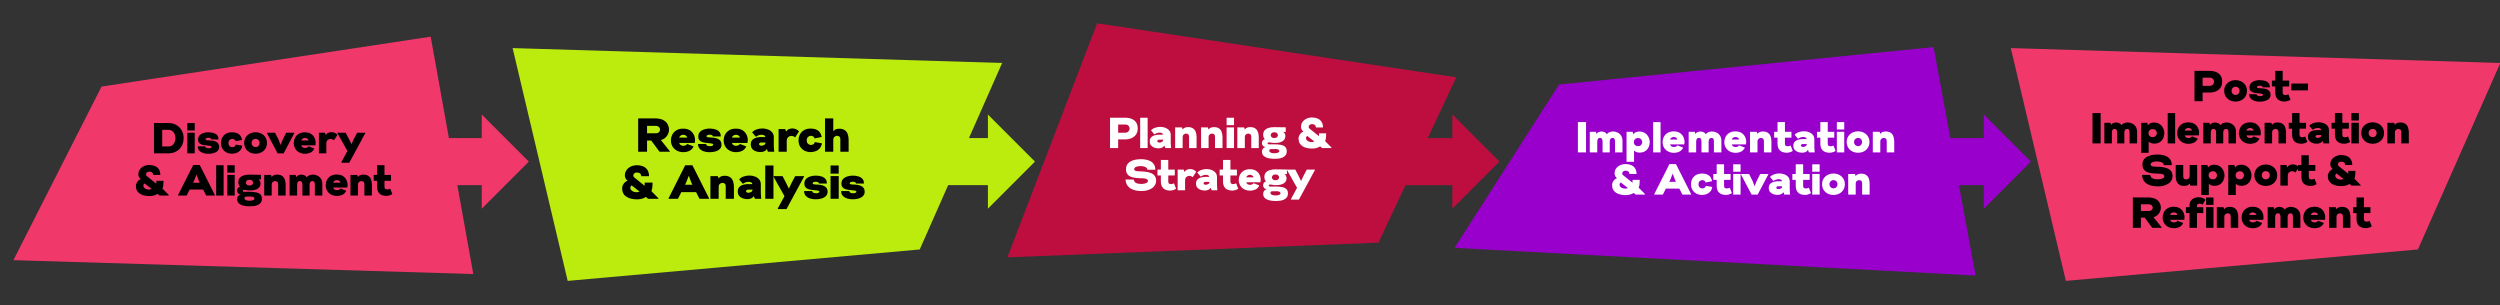 <?xml version="1.0" encoding="UTF-8" standalone="no"?> <svg xmlns="http://www.w3.org/2000/svg" xmlns:xlink="http://www.w3.org/1999/xlink" xmlns:serif="http://www.serif.com/" width="100%" height="100%" viewBox="0 0 1541 188" version="1.1" xml:space="preserve" style="fill-rule:evenodd;clip-rule:evenodd;stroke-linejoin:round;stroke-miterlimit:2;"><rect x="0" y="0" width="1541" height="188" fill="#333333" stroke="none"/> <g id="Artboard1" transform="matrix(0.99,0,0,0.86,0,0)"> <rect x="0" y="0" width="1556.74" height="217.95" style="fill:none;"></rect> <g id="_429f43b8bf" transform="matrix(1.347,0,0,1.551,-15.928,-35.518)"> <g transform="matrix(1,0,0,1,0,0.782)"> <g> <clipPath id="_clip1"> <path d="M9.227,31.16L244.574,23.445L247.836,163.164L12.492,170.879L9.227,31.16Z"></path> </clipPath> <g clip-path="url(#_clip1)"> <g> <clipPath id="_clip2"> <path d="M9.227,31.16L244.574,23.445L247.836,163.164L12.492,170.879L9.227,31.16Z"></path> </clipPath> <g clip-path="url(#_clip2)"> <path d="M18.016,142.348L58.773,62.109L210.906,39.063L230.598,148.758L18.016,142.348Z" style="fill:rgb(240,56,107);"></path> </g> </g> </g> </g> </g> <g transform="matrix(1,0,0,1,0,0.782)"> <path d="M248.773,44.34L475.047,51.219L436.957,137.398L274.227,151.918L248.773,44.34Z" style="fill:rgb(187,236,14);"></path> </g> <g transform="matrix(1,0,0,1,0,0.782)"> <clipPath id="_clip3"> <rect x="477.492" y="32.887" width="207.508" height="109.113"></rect> </clipPath> <g clip-path="url(#_clip3)"> <path d="M518.961,32.887L684.977,57.855L648.984,134.242L477.488,141.031L518.961,32.887Z" style="fill:rgb(190,14,64);"></path> </g> </g> <g transform="matrix(1,0,0,1,0,0.782)"> <path d="M684.172,136.656L732.496,61.164L905.578,43.887L924.996,149.457L684.172,136.656Z" style="fill:rgb(153,0,204);"></path> </g> <g transform="matrix(1,0,0,1,0,0.782)"> <path d="M941.281,44.34L1167.56,51.219L1129.46,137.398L966.734,151.918L941.281,44.34Z" style="fill:rgb(240,56,107);"></path> </g> <g transform="matrix(1,0,0,1,0,0.782)"> <g> <clipPath id="_clip4"> <path d="M256.27,96.797L234.52,75.047L234.52,85.922L212.77,85.922L212.77,107.672L234.52,107.672L234.52,118.547L256.27,96.797Z"></path> </clipPath> <g clip-path="url(#_clip4)"> <rect x="212.77" y="75.047" width="43.5" height="43.5" style="fill:rgb(240,56,107);fill-rule:nonzero;"></rect> </g> </g> </g> <g transform="matrix(1,0,0,1,0,0.782)"> <g> <clipPath id="_clip5"> <path d="M490.219,96.797L468.469,75.047L468.469,85.922L446.719,85.922L446.719,107.672L468.469,107.672L468.469,118.547L490.219,96.797Z"></path> </clipPath> <g clip-path="url(#_clip5)"> <rect x="446.719" y="75.047" width="43.5" height="43.5" style="fill:rgb(187,236,14);fill-rule:nonzero;"></rect> </g> </g> </g> <g transform="matrix(1,0,0,1,0,0.782)"> <g> <clipPath id="_clip6"> <path d="M704.906,96.797L683.156,75.047L683.156,85.922L661.406,85.922L661.406,107.672L683.156,107.672L683.156,118.547L704.906,96.797Z"></path> </clipPath> <g clip-path="url(#_clip6)"> <rect x="661.406" y="75.047" width="43.5" height="43.5" style="fill:rgb(190,14,64);fill-rule:nonzero;"></rect> </g> </g> </g> <g transform="matrix(1,0,0,1,0,0.782)"> <g> <clipPath id="_clip7"> <path d="M950.563,96.797L928.813,75.047L928.813,85.922L907.063,85.922L907.063,107.672L928.813,107.672L928.813,118.547L950.563,96.797Z"></path> </clipPath> <g clip-path="url(#_clip7)"> <rect x="907.063" y="75.047" width="43.5" height="43.5" style="fill:rgb(153,0,204);fill-rule:nonzero;"></rect> </g> </g> </g> <g transform="matrix(1,0,0,1,82.553,93.763)"> <g> <path d="M0.438,0L0.438,-14.016L7.094,-14.016C8.488,-14.016 9.719,-13.707 10.781,-13.094C11.844,-12.477 12.672,-11.645 13.266,-10.594C13.859,-9.539 14.156,-8.348 14.156,-7.016C14.156,-5.672 13.859,-4.473 13.266,-3.422C12.672,-2.367 11.848,-1.535 10.797,-0.922C9.742,-0.305 8.508,0 7.094,0L0.438,0ZM4.25,-3.172L7.094,-3.172C7.82,-3.172 8.426,-3.352 8.906,-3.719C9.395,-4.094 9.758,-4.578 10,-5.172C10.25,-5.766 10.375,-6.383 10.375,-7.031C10.375,-7.676 10.25,-8.289 10,-8.875C9.758,-9.457 9.395,-9.938 8.906,-10.313C8.426,-10.688 7.82,-10.875 7.094,-10.875L4.25,-10.875L4.25,-3.172Z" style="fill-rule:nonzero;"></path> </g> </g> <g transform="matrix(1,0,0,1,98.146,93.763)"> <g> <path d="M0.266,-10.578L0.266,-14L3.688,-14L3.688,-10.578L0.266,-10.578ZM0.266,0L0.266,-9.531L3.688,-9.531L3.688,0L0.266,0Z" style="fill-rule:nonzero;"></path> </g> </g> <g transform="matrix(1,0,0,1,103.31,93.763)"> <g> <path d="M4.813,0.219C3.988,0.219 3.207,0.102 2.469,-0.125C1.727,-0.363 1.125,-0.734 0.656,-1.234C0.188,-1.742 -0.051,-2.414 -0.063,-3.25L3.359,-3.25C3.359,-2.926 3.531,-2.691 3.875,-2.547C4.219,-2.398 4.582,-2.328 4.969,-2.328C5.332,-2.328 5.648,-2.383 5.922,-2.5C6.203,-2.613 6.344,-2.773 6.344,-2.984C6.344,-3.223 6.16,-3.375 5.797,-3.438C5.43,-3.508 4.988,-3.566 4.469,-3.609C4,-3.648 3.504,-3.707 2.984,-3.781C2.461,-3.852 1.977,-3.973 1.531,-4.141C1.082,-4.316 0.723,-4.586 0.453,-4.953C0.18,-5.328 0.051,-5.82 0.063,-6.438C0.063,-7.063 0.211,-7.586 0.516,-8.016C0.816,-8.441 1.207,-8.781 1.688,-9.031C2.164,-9.289 2.68,-9.473 3.234,-9.578C3.785,-9.68 4.313,-9.734 4.813,-9.734C5.313,-9.734 5.836,-9.688 6.391,-9.594C6.953,-9.508 7.469,-9.352 7.938,-9.125C8.414,-8.895 8.801,-8.563 9.094,-8.125C9.383,-7.688 9.531,-7.113 9.531,-6.406L6.203,-6.406C6.203,-6.664 6.055,-6.859 5.766,-6.984C5.484,-7.109 5.172,-7.172 4.828,-7.172C4.492,-7.172 4.191,-7.109 3.922,-6.984C3.66,-6.867 3.531,-6.695 3.531,-6.469C3.531,-6.281 3.688,-6.148 4,-6.078C4.313,-6.016 4.645,-5.984 5,-5.984C5.594,-5.984 6.172,-5.941 6.734,-5.859C7.305,-5.785 7.828,-5.641 8.297,-5.422C8.766,-5.211 9.133,-4.906 9.406,-4.5C9.688,-4.102 9.828,-3.594 9.828,-2.969C9.828,-2.219 9.582,-1.602 9.094,-1.125C8.613,-0.656 7.988,-0.313 7.219,-0.094C6.445,0.113 5.645,0.219 4.813,0.219Z" style="fill-rule:nonzero;"></path> </g> </g> <g transform="matrix(1,0,0,1,114.118,93.763)"> <g> <path d="M4.953,0.156C3.973,0.156 3.098,-0.047 2.328,-0.453C1.566,-0.867 0.961,-1.441 0.516,-2.172C0.078,-2.91 -0.141,-3.77 -0.141,-4.75C-0.141,-5.75 0.066,-6.625 0.484,-7.375C0.91,-8.125 1.5,-8.703 2.25,-9.109C3.008,-9.523 3.895,-9.734 4.906,-9.734C6.176,-9.734 7.211,-9.461 8.016,-8.922C8.816,-8.379 9.344,-7.473 9.594,-6.203L6.672,-5.594C6.492,-6.02 6.258,-6.305 5.969,-6.453C5.676,-6.609 5.363,-6.688 5.031,-6.688C4.582,-6.688 4.18,-6.52 3.828,-6.188C3.484,-5.852 3.313,-5.375 3.313,-4.75C3.313,-4.133 3.488,-3.66 3.844,-3.328C4.207,-3.004 4.609,-2.844 5.047,-2.844C5.391,-2.844 5.723,-2.93 6.047,-3.109C6.379,-3.297 6.594,-3.609 6.688,-4.047L9.688,-3.531C9.52,-2.594 9.188,-1.852 8.688,-1.313C8.188,-0.781 7.602,-0.398 6.938,-0.172C6.281,0.047 5.617,0.156 4.953,0.156Z" style="fill-rule:nonzero;"></path> </g> </g> <g transform="matrix(1,0,0,1,124.646,93.763)"> <g> <path d="M5.328,0.156C4.316,0.156 3.41,-0.051 2.609,-0.469C1.816,-0.895 1.191,-1.477 0.734,-2.219C0.273,-2.969 0.047,-3.832 0.047,-4.813C0.047,-5.781 0.273,-6.629 0.734,-7.359C1.191,-8.098 1.816,-8.676 2.609,-9.094C3.41,-9.52 4.316,-9.734 5.328,-9.734C6.328,-9.734 7.223,-9.52 8.016,-9.094C8.816,-8.676 9.441,-8.098 9.891,-7.359C10.348,-6.629 10.578,-5.781 10.578,-4.813C10.578,-3.832 10.348,-2.969 9.891,-2.219C9.441,-1.477 8.816,-0.895 8.016,-0.469C7.223,-0.051 6.328,0.156 5.328,0.156ZM5.328,-2.891C5.859,-2.891 6.297,-3.066 6.641,-3.422C6.984,-3.785 7.156,-4.25 7.156,-4.813C7.156,-5.352 6.984,-5.801 6.641,-6.156C6.297,-6.508 5.859,-6.688 5.328,-6.688C4.797,-6.688 4.352,-6.508 4,-6.156C3.645,-5.801 3.469,-5.352 3.469,-4.813C3.469,-4.25 3.645,-3.785 4,-3.422C4.352,-3.066 4.797,-2.891 5.328,-2.891Z" style="fill-rule:nonzero;"></path> </g> </g> <g transform="matrix(1,0,0,1,136.115,93.763)"> <g> <path d="M4.031,0.016L-0.859,-9.25L-0.859,-9.531L2.844,-9.531L4.531,-6.172L5.422,-3.844L6.313,-6.172L8,-9.531L11.703,-9.531L11.703,-9.25L6.813,0.016L4.031,0.016Z" style="fill-rule:nonzero;"></path> </g> </g> <g transform="matrix(1,0,0,1,147.684,93.763)"> <g> <path d="M5.125,0.188C4.156,0.188 3.273,-0.016 2.484,-0.422C1.691,-0.836 1.066,-1.422 0.609,-2.172C0.148,-2.93 -0.078,-3.82 -0.078,-4.844C-0.066,-5.656 0.125,-6.43 0.5,-7.172C0.875,-7.922 1.441,-8.531 2.203,-9C2.961,-9.477 3.914,-9.719 5.063,-9.719C6.457,-9.719 7.563,-9.363 8.375,-8.656C9.195,-7.957 9.723,-7.047 9.953,-5.922C10.035,-5.609 10.066,-5.238 10.047,-4.813C10.035,-4.383 10.004,-4.008 9.953,-3.688L3.406,-3.688C3.5,-3.27 3.711,-2.961 4.047,-2.766C4.391,-2.578 4.754,-2.484 5.141,-2.484C5.461,-2.484 5.773,-2.551 6.078,-2.688C6.379,-2.82 6.602,-3.016 6.75,-3.266L9.438,-2.219C9.02,-1.344 8.43,-0.723 7.672,-0.359C6.91,0.004 6.063,0.188 5.125,0.188ZM3.359,-5.953L6.766,-5.953C6.66,-6.348 6.453,-6.641 6.141,-6.828C5.828,-7.023 5.484,-7.125 5.109,-7.125C4.742,-7.125 4.395,-7.023 4.063,-6.828C3.738,-6.641 3.504,-6.348 3.359,-5.953Z" style="fill-rule:nonzero;"></path> </g> </g> <g transform="matrix(1,0,0,1,158.833,93.763)"> <g> <path d="M0.406,0L0.406,-9.531L3.188,-9.531L3.531,-8.453C3.813,-8.922 4.191,-9.258 4.672,-9.469C5.148,-9.688 5.648,-9.797 6.172,-9.797C6.734,-9.797 7.27,-9.68 7.781,-9.453C8.289,-9.223 8.688,-8.91 8.969,-8.516L7.344,-6.016C7.133,-6.223 6.891,-6.379 6.609,-6.484C6.328,-6.598 6.047,-6.656 5.766,-6.656C5.273,-6.656 4.828,-6.477 4.422,-6.125C4.023,-5.77 3.828,-5.219 3.828,-4.469L3.828,0L0.406,0Z" style="fill-rule:nonzero;"></path> </g> </g> <g transform="matrix(1,0,0,1,168.801,93.763)"> <g> <path d="M0.797,4.328L0.797,4.094L3.609,-1.109L-1.078,-9.438L-1.078,-9.531L2.797,-9.531L4.406,-6.453L5.469,-4.25L6.563,-6.594L8.109,-9.531L11.859,-9.531L11.859,-9.328L4.469,4.328L0.797,4.328Z" style="fill-rule:nonzero;"></path> </g> </g> <g transform="matrix(1,0,0,1,74.632,113.263)"> <g> <path d="M6.25,0.234C5.457,0.234 4.688,0.156 3.938,0C3.195,-0.156 2.531,-0.414 1.938,-0.781C1.344,-1.145 0.867,-1.625 0.516,-2.219C0.172,-2.82 0,-3.555 0,-4.422C0,-5.035 0.191,-5.641 0.578,-6.234C0.961,-6.828 1.52,-7.285 2.25,-7.609C1.832,-7.941 1.539,-8.313 1.375,-8.719C1.219,-9.125 1.141,-9.461 1.141,-9.734C1.141,-10.484 1.289,-11.133 1.594,-11.688C1.906,-12.238 2.305,-12.691 2.797,-13.047C3.297,-13.41 3.844,-13.68 4.438,-13.859C5.031,-14.035 5.613,-14.125 6.188,-14.125C7.113,-14.125 7.957,-13.973 8.719,-13.672C9.477,-13.379 10.094,-12.898 10.563,-12.234C11.039,-11.566 11.289,-10.66 11.313,-9.516L8.031,-9.516C8.008,-9.941 7.898,-10.266 7.703,-10.484C7.504,-10.703 7.273,-10.852 7.016,-10.938C6.754,-11.02 6.5,-11.063 6.25,-11.063C5.758,-11.063 5.375,-10.938 5.094,-10.688C4.82,-10.438 4.688,-10.117 4.688,-9.734C4.688,-9.547 4.734,-9.379 4.828,-9.234C4.93,-9.098 5.051,-8.984 5.188,-8.891L9.438,-5.469C9.445,-5.613 9.453,-5.805 9.453,-6.047L9.453,-6.813L12.781,-6.813C12.781,-5.957 12.742,-5.25 12.672,-4.688C12.598,-4.125 12.469,-3.633 12.281,-3.219L15.219,-0.234L15.219,0L10.891,0L10,-0.766C9.426,-0.391 8.813,-0.129 8.156,0.016C7.508,0.16 6.875,0.234 6.25,0.234ZM6.047,-2.766C6.273,-2.766 6.492,-2.785 6.703,-2.828C6.922,-2.879 7.117,-2.953 7.297,-3.047L4.031,-5.609C3.645,-5.328 3.453,-4.992 3.453,-4.609C3.453,-4.203 3.582,-3.863 3.844,-3.594C4.113,-3.32 4.445,-3.113 4.844,-2.969C5.25,-2.832 5.648,-2.766 6.047,-2.766Z" style="fill-rule:nonzero;"></path> </g> </g> <g transform="matrix(1,0,0,1,95.047,113.263)"> <g> <path d="M-0.906,0L-0.906,-0.266L6.094,-14.109L9.109,-14.109L16.125,-0.188L16.125,0L12.078,0L10.656,-2.781L4.453,-2.781L3.031,0L-0.906,0ZM6.016,-5.906L9.109,-5.906L8.641,-6.891L7.594,-9.688L6.531,-6.969L6.016,-5.906Z" style="fill-rule:nonzero;"></path> </g> </g> <g transform="matrix(1,0,0,1,111.48,113.263)"> <g> <rect x="0.266" y="-14" width="3.438" height="14" style="fill-rule:nonzero;"></rect> </g> </g> <g transform="matrix(1,0,0,1,116.624,113.263)"> <g> <path d="M0.266,-10.578L0.266,-14L3.688,-14L3.688,-10.578L0.266,-10.578ZM0.266,0L0.266,-9.531L3.688,-9.531L3.688,0L0.266,0Z" style="fill-rule:nonzero;"></path> </g> </g> <g transform="matrix(1,0,0,1,121.588,113.263)"> <g> <path d="M5.672,4.984C4.641,4.984 3.68,4.879 2.797,4.672C1.91,4.461 1.195,4.113 0.656,3.625C0.125,3.145 -0.141,2.484 -0.141,1.641C-0.141,1.129 0,0.68 0.281,0.297C0.57,-0.078 0.969,-0.328 1.469,-0.453C0.883,-0.578 0.461,-0.816 0.203,-1.172C-0.055,-1.523 -0.188,-1.898 -0.188,-2.297C-0.188,-2.711 -0.063,-3.094 0.188,-3.438C0.438,-3.789 0.781,-4.016 1.219,-4.109C0.914,-4.336 0.703,-4.645 0.578,-5.031C0.461,-5.414 0.406,-5.781 0.406,-6.125C0.414,-7.008 0.66,-7.711 1.141,-8.234C1.617,-8.754 2.254,-9.125 3.047,-9.344C3.836,-9.57 4.688,-9.676 5.594,-9.656L10.844,-9.578L10.844,-7.438L10.297,-7.438L9.656,-7.469C10,-7.258 10.254,-6.977 10.422,-6.625C10.586,-6.281 10.672,-5.914 10.672,-5.531L10.672,-5.359C10.672,-5.305 10.664,-5.25 10.656,-5.188C10.57,-4.602 10.367,-4.125 10.047,-3.75C9.723,-3.375 9.316,-3.082 8.828,-2.875C8.348,-2.676 7.832,-2.535 7.281,-2.453C6.727,-2.379 6.172,-2.344 5.609,-2.344C5.098,-2.344 4.648,-2.391 4.266,-2.484C3.891,-2.578 3.477,-2.625 3.031,-2.625C2.813,-2.625 2.656,-2.578 2.563,-2.484C2.477,-2.398 2.438,-2.305 2.438,-2.203C2.438,-2.078 2.477,-1.961 2.563,-1.859C2.656,-1.766 2.77,-1.719 2.906,-1.719L5.531,-1.719C6,-1.719 6.492,-1.703 7.016,-1.672C7.535,-1.648 8.047,-1.586 8.547,-1.484C9.055,-1.391 9.52,-1.234 9.938,-1.016C10.363,-0.797 10.695,-0.488 10.938,-0.094C11.188,0.289 11.313,0.781 11.313,1.375C11.313,2.156 11.141,2.781 10.797,3.25C10.453,3.727 10,4.094 9.438,4.344C8.875,4.602 8.258,4.773 7.594,4.859C6.938,4.941 6.297,4.984 5.672,4.984ZM5.563,-4.625C6.113,-4.625 6.523,-4.754 6.797,-5.016C7.078,-5.285 7.219,-5.586 7.219,-5.922C7.219,-6.273 7.078,-6.594 6.797,-6.875C6.516,-7.156 6.098,-7.297 5.547,-7.297C5.004,-7.297 4.594,-7.156 4.313,-6.875C4.031,-6.594 3.891,-6.285 3.891,-5.953C3.891,-5.617 4.031,-5.313 4.313,-5.031C4.594,-4.758 5.008,-4.625 5.563,-4.625ZM5.516,2.406C6.273,2.406 6.859,2.313 7.266,2.125C7.672,1.945 7.875,1.711 7.875,1.422C7.875,1.172 7.734,0.945 7.453,0.75C7.18,0.551 6.75,0.453 6.156,0.453C5.758,0.453 5.363,0.457 4.969,0.469C4.582,0.477 4.195,0.484 3.813,0.484C3.414,0.629 3.219,0.879 3.219,1.234C3.219,1.316 3.227,1.379 3.25,1.422C3.301,1.703 3.523,1.938 3.922,2.125C4.328,2.313 4.859,2.406 5.516,2.406Z" style="fill-rule:nonzero;"></path> </g> </g> <g transform="matrix(1,0,0,1,133.498,113.263)"> <g> <path d="M0.453,0L0.453,-9.531L3.578,-9.531L3.922,-8.578C4.203,-9.004 4.566,-9.289 5.016,-9.438C5.461,-9.594 5.922,-9.672 6.391,-9.672C7.379,-9.672 8.16,-9.469 8.734,-9.063C9.305,-8.664 9.719,-8.117 9.969,-7.422C10.227,-6.723 10.359,-5.93 10.359,-5.047L10.359,0L6.891,0L6.891,-5.063C6.898,-5.727 6.758,-6.16 6.469,-6.359C6.188,-6.566 5.867,-6.676 5.516,-6.688C5.117,-6.676 4.754,-6.539 4.422,-6.281C4.086,-6.02 3.922,-5.555 3.922,-4.891L3.922,0L0.453,0Z" style="fill-rule:nonzero;"></path> </g> </g> <g transform="matrix(1,0,0,1,145.066,113.263)"> <g> <path d="M0.625,0L0.625,-9.531L3.469,-9.531L3.719,-8.531C3.945,-8.914 4.273,-9.195 4.703,-9.375C5.129,-9.563 5.578,-9.656 6.047,-9.656C6.578,-9.656 7.078,-9.547 7.547,-9.328C8.016,-9.109 8.336,-8.797 8.516,-8.391C8.797,-8.805 9.195,-9.125 9.719,-9.344C10.25,-9.563 10.816,-9.672 11.422,-9.672C12.109,-9.672 12.781,-9.516 13.438,-9.203C14.102,-8.898 14.656,-8.426 15.094,-7.781C15.531,-7.145 15.75,-6.32 15.75,-5.313L15.75,0L12.297,0L12.297,-5.031C12.297,-5.289 12.27,-5.547 12.219,-5.797C12.176,-6.055 12.07,-6.27 11.906,-6.438C11.75,-6.602 11.516,-6.688 11.203,-6.688C10.742,-6.688 10.406,-6.539 10.188,-6.25C9.969,-5.969 9.859,-5.563 9.859,-5.031L9.859,0L6.547,0L6.547,-5.031C6.547,-5.27 6.516,-5.52 6.453,-5.781C6.398,-6.039 6.289,-6.258 6.125,-6.438C5.969,-6.613 5.734,-6.703 5.422,-6.703C4.891,-6.703 4.535,-6.531 4.359,-6.188C4.18,-5.852 4.094,-5.43 4.094,-4.922L4.094,0L0.625,0Z" style="fill-rule:nonzero;"></path> </g> </g> <g transform="matrix(1,0,0,1,162.44,113.263)"> <g> <path d="M5.125,0.188C4.156,0.188 3.273,-0.016 2.484,-0.422C1.691,-0.836 1.066,-1.422 0.609,-2.172C0.148,-2.93 -0.078,-3.82 -0.078,-4.844C-0.066,-5.656 0.125,-6.43 0.5,-7.172C0.875,-7.922 1.441,-8.531 2.203,-9C2.961,-9.477 3.914,-9.719 5.063,-9.719C6.457,-9.719 7.563,-9.363 8.375,-8.656C9.195,-7.957 9.723,-7.047 9.953,-5.922C10.035,-5.609 10.066,-5.238 10.047,-4.813C10.035,-4.383 10.004,-4.008 9.953,-3.688L3.406,-3.688C3.5,-3.27 3.711,-2.961 4.047,-2.766C4.391,-2.578 4.754,-2.484 5.141,-2.484C5.461,-2.484 5.773,-2.551 6.078,-2.688C6.379,-2.82 6.602,-3.016 6.75,-3.266L9.438,-2.219C9.02,-1.344 8.43,-0.723 7.672,-0.359C6.91,0.004 6.063,0.188 5.125,0.188ZM3.359,-5.953L6.766,-5.953C6.66,-6.348 6.453,-6.641 6.141,-6.828C5.828,-7.023 5.484,-7.125 5.109,-7.125C4.742,-7.125 4.395,-7.023 4.063,-6.828C3.738,-6.641 3.504,-6.348 3.359,-5.953Z" style="fill-rule:nonzero;"></path> </g> </g> <g transform="matrix(1,0,0,1,173.368,113.263)"> <g> <path d="M0.453,0L0.453,-9.531L3.578,-9.531L3.922,-8.578C4.203,-9.004 4.566,-9.289 5.016,-9.438C5.461,-9.594 5.922,-9.672 6.391,-9.672C7.379,-9.672 8.16,-9.469 8.734,-9.063C9.305,-8.664 9.719,-8.117 9.969,-7.422C10.227,-6.723 10.359,-5.93 10.359,-5.047L10.359,0L6.891,0L6.891,-5.063C6.898,-5.727 6.758,-6.16 6.469,-6.359C6.188,-6.566 5.867,-6.676 5.516,-6.688C5.117,-6.676 4.754,-6.539 4.422,-6.281C4.086,-6.02 3.922,-5.555 3.922,-4.891L3.922,0L0.453,0Z" style="fill-rule:nonzero;"></path> </g> </g> <g transform="matrix(1,0,0,1,184.937,113.263)"> <g> <path d="M5.469,0.156C4.082,0.145 3.02,-0.211 2.281,-0.922C1.551,-1.641 1.188,-2.68 1.188,-4.047L1.188,-6.813L-0.375,-6.813L-0.375,-9.531L1.188,-9.531L1.188,-14.016L4.609,-14.016L4.609,-9.531L7.625,-9.531L7.625,-6.813L4.609,-6.813L4.609,-4.047C4.598,-3.586 4.719,-3.27 4.969,-3.094C5.219,-2.914 5.52,-2.828 5.875,-2.828C6.113,-2.828 6.352,-2.863 6.594,-2.938C6.844,-3.008 7.063,-3.094 7.25,-3.188L8.234,-0.688C7.711,-0.352 7.207,-0.129 6.719,-0.016C6.227,0.098 5.813,0.156 5.469,0.156Z" style="fill-rule:nonzero;"></path> </g> </g> <g transform="matrix(1,0,0,1,306.12,93.013)"> <g> <path d="M0.688,0L0.688,-15.406L8.703,-15.406C9.367,-15.406 10.113,-15.313 10.938,-15.125C11.758,-14.945 12.492,-14.602 13.141,-14.094C13.734,-13.625 14.18,-13.035 14.484,-12.328C14.797,-11.617 14.953,-10.922 14.953,-10.234C14.953,-9.484 14.789,-8.77 14.469,-8.094C14.145,-7.426 13.695,-6.852 13.125,-6.375C12.563,-5.895 11.906,-5.578 11.156,-5.422L15.344,-0.156L15.344,0L10.547,0L6.719,-5.172L4.797,-5.172L4.797,0L0.688,0ZM4.797,-8.516L8.781,-8.516C9.457,-8.516 9.961,-8.691 10.297,-9.047C10.641,-9.41 10.813,-9.801 10.813,-10.219C10.813,-10.656 10.633,-11.051 10.281,-11.406C9.926,-11.77 9.398,-11.953 8.703,-11.953L4.797,-11.953L4.797,-8.516Z" style="fill-rule:nonzero;"></path> </g> </g> <g transform="matrix(1,0,0,1,322.04,93.013)"> <g> <path d="M5.641,0.203C4.566,0.203 3.598,-0.02 2.734,-0.469C1.867,-0.914 1.18,-1.551 0.672,-2.375C0.16,-3.207 -0.094,-4.191 -0.094,-5.328C-0.07,-6.223 0.141,-7.078 0.547,-7.891C0.961,-8.703 1.586,-9.367 2.422,-9.891C3.254,-10.41 4.301,-10.672 5.563,-10.672C7.094,-10.672 8.305,-10.285 9.203,-9.516C10.109,-8.742 10.688,-7.742 10.938,-6.516C11.031,-6.16 11.066,-5.75 11.047,-5.281C11.035,-4.813 11,-4.398 10.938,-4.047L3.75,-4.047C3.844,-3.598 4.078,-3.266 4.453,-3.047C4.828,-2.836 5.227,-2.734 5.656,-2.734C6.008,-2.734 6.348,-2.805 6.672,-2.953C7.004,-3.098 7.254,-3.313 7.422,-3.594L10.375,-2.438C9.914,-1.469 9.266,-0.785 8.422,-0.391C7.586,0.004 6.66,0.203 5.641,0.203ZM3.703,-6.531L7.438,-6.531C7.32,-6.977 7.094,-7.305 6.75,-7.516C6.406,-7.734 6.023,-7.844 5.609,-7.844C5.211,-7.844 4.832,-7.734 4.469,-7.516C4.113,-7.305 3.859,-6.977 3.703,-6.531Z" style="fill-rule:nonzero;"></path> </g> </g> <g transform="matrix(1,0,0,1,334.525,93.013)"> <g> <path d="M5.281,0.234C4.383,0.234 3.531,0.109 2.719,-0.141C1.906,-0.398 1.238,-0.805 0.719,-1.359C0.207,-1.922 -0.051,-2.656 -0.063,-3.563L3.703,-3.563C3.703,-3.207 3.891,-2.945 4.266,-2.781C4.641,-2.625 5.035,-2.547 5.453,-2.547C5.848,-2.547 6.203,-2.609 6.516,-2.734C6.828,-2.859 6.984,-3.039 6.984,-3.281C6.984,-3.539 6.781,-3.707 6.375,-3.781C5.969,-3.852 5.477,-3.914 4.906,-3.969C4.395,-4.008 3.852,-4.066 3.281,-4.141C2.707,-4.223 2.176,-4.359 1.688,-4.547C1.195,-4.742 0.801,-5.039 0.5,-5.438C0.195,-5.844 0.051,-6.383 0.063,-7.063C0.063,-7.758 0.227,-8.344 0.563,-8.813C0.895,-9.281 1.32,-9.648 1.844,-9.922C2.375,-10.203 2.941,-10.398 3.547,-10.516C4.16,-10.641 4.738,-10.703 5.281,-10.703C5.844,-10.703 6.426,-10.648 7.031,-10.547C7.645,-10.453 8.211,-10.273 8.734,-10.016C9.254,-9.766 9.676,-9.398 10,-8.922C10.32,-8.453 10.484,-7.828 10.484,-7.047L6.828,-7.047C6.828,-7.328 6.664,-7.535 6.344,-7.672C6.031,-7.805 5.688,-7.875 5.313,-7.875C4.938,-7.875 4.602,-7.805 4.313,-7.672C4.02,-7.547 3.875,-7.359 3.875,-7.109C3.875,-6.898 4.047,-6.758 4.391,-6.688C4.734,-6.613 5.102,-6.578 5.5,-6.578C6.145,-6.578 6.781,-6.531 7.406,-6.438C8.031,-6.352 8.598,-6.191 9.109,-5.953C9.629,-5.723 10.039,-5.391 10.344,-4.953C10.656,-4.516 10.813,-3.953 10.813,-3.266C10.813,-2.441 10.539,-1.77 10,-1.25C9.469,-0.727 8.781,-0.348 7.938,-0.109C7.094,0.117 6.207,0.234 5.281,0.234Z" style="fill-rule:nonzero;"></path> </g> </g> <g transform="matrix(1,0,0,1,346.416,93.013)"> <g> <path d="M5.641,0.203C4.566,0.203 3.598,-0.02 2.734,-0.469C1.867,-0.914 1.18,-1.551 0.672,-2.375C0.16,-3.207 -0.094,-4.191 -0.094,-5.328C-0.07,-6.223 0.141,-7.078 0.547,-7.891C0.961,-8.703 1.586,-9.367 2.422,-9.891C3.254,-10.41 4.301,-10.672 5.563,-10.672C7.094,-10.672 8.305,-10.285 9.203,-9.516C10.109,-8.742 10.688,-7.742 10.938,-6.516C11.031,-6.16 11.066,-5.75 11.047,-5.281C11.035,-4.813 11,-4.398 10.938,-4.047L3.75,-4.047C3.844,-3.598 4.078,-3.266 4.453,-3.047C4.828,-2.836 5.227,-2.734 5.656,-2.734C6.008,-2.734 6.348,-2.805 6.672,-2.953C7.004,-3.098 7.254,-3.313 7.422,-3.594L10.375,-2.438C9.914,-1.469 9.266,-0.785 8.422,-0.391C7.586,0.004 6.66,0.203 5.641,0.203ZM3.703,-6.531L7.438,-6.531C7.32,-6.977 7.094,-7.305 6.75,-7.516C6.406,-7.734 6.023,-7.844 5.609,-7.844C5.211,-7.844 4.832,-7.734 4.469,-7.516C4.113,-7.305 3.859,-6.977 3.703,-6.531Z" style="fill-rule:nonzero;"></path> </g> </g> <g transform="matrix(1,0,0,1,358.901,93.013)"> <g> <path d="M4.375,0.156C3.688,0.156 3,0.039 2.313,-0.188C1.633,-0.414 1.07,-0.789 0.625,-1.313C0.176,-1.844 -0.047,-2.566 -0.047,-3.484C-0.047,-4.141 0.098,-4.68 0.391,-5.109C0.691,-5.535 1.082,-5.875 1.563,-6.125C2.051,-6.375 2.578,-6.547 3.141,-6.641C3.711,-6.734 4.281,-6.781 4.844,-6.781L6.688,-6.781C6.664,-7.145 6.492,-7.41 6.172,-7.578C5.848,-7.754 5.457,-7.844 5,-7.844C4.563,-7.844 4.098,-7.766 3.609,-7.609C3.129,-7.453 2.695,-7.219 2.313,-6.906L0.594,-8.953C1.102,-9.547 1.785,-9.992 2.641,-10.297C3.504,-10.598 4.395,-10.75 5.313,-10.75C6.207,-10.75 7.055,-10.598 7.859,-10.297C8.672,-10.004 9.332,-9.555 9.844,-8.953C10.352,-8.359 10.609,-7.598 10.609,-6.672L10.609,-2.594L10.781,0L7.875,0L7.375,-1.25C7.082,-0.75 6.664,-0.391 6.125,-0.172C5.594,0.047 5.008,0.156 4.375,0.156ZM4.906,-2.781C5.332,-2.781 5.75,-2.898 6.156,-3.141C6.57,-3.391 6.781,-3.758 6.781,-4.25L4.844,-4.25C4.488,-4.25 4.223,-4.176 4.047,-4.031C3.867,-3.883 3.781,-3.711 3.781,-3.516C3.781,-3.328 3.875,-3.156 4.063,-3C4.258,-2.852 4.539,-2.781 4.906,-2.781Z" style="fill-rule:nonzero;"></path> </g> </g> <g transform="matrix(1,0,0,1,371.276,93.013)"> <g> <path d="M0.438,0L0.438,-10.484L3.5,-10.484L3.875,-9.297C4.188,-9.805 4.602,-10.176 5.125,-10.406C5.656,-10.645 6.207,-10.766 6.781,-10.766C7.395,-10.766 7.984,-10.641 8.547,-10.391C9.117,-10.141 9.555,-9.797 9.859,-9.359L8.078,-6.609C7.848,-6.836 7.578,-7.008 7.266,-7.125C6.953,-7.25 6.645,-7.313 6.344,-7.313C5.801,-7.313 5.305,-7.113 4.859,-6.719C4.422,-6.332 4.203,-5.727 4.203,-4.906L4.203,0L0.438,0Z" style="fill-rule:nonzero;"></path> </g> </g> <g transform="matrix(1,0,0,1,381.097,93.013)"> <g> <path d="M5.438,0.172C4.363,0.172 3.406,-0.051 2.563,-0.5C1.719,-0.957 1.051,-1.586 0.563,-2.391C0.082,-3.203 -0.156,-4.145 -0.156,-5.219C-0.156,-6.32 0.07,-7.281 0.531,-8.094C1,-8.914 1.645,-9.555 2.469,-10.016C3.301,-10.473 4.273,-10.703 5.391,-10.703C6.785,-10.703 7.922,-10.406 8.797,-9.813C9.68,-9.219 10.266,-8.223 10.547,-6.828L7.328,-6.141C7.141,-6.609 6.883,-6.926 6.563,-7.094C6.238,-7.27 5.895,-7.359 5.531,-7.359C5.039,-7.359 4.598,-7.172 4.203,-6.797C3.816,-6.43 3.625,-5.906 3.625,-5.219C3.625,-4.539 3.82,-4.02 4.219,-3.656C4.625,-3.301 5.066,-3.125 5.547,-3.125C5.93,-3.125 6.301,-3.223 6.656,-3.422C7.02,-3.617 7.254,-3.961 7.359,-4.453L10.656,-3.875C10.469,-2.844 10.098,-2.035 9.547,-1.453C8.992,-0.867 8.352,-0.453 7.625,-0.203C6.895,0.047 6.164,0.172 5.438,0.172Z" style="fill-rule:nonzero;"></path> </g> </g> <g transform="matrix(1,0,0,1,392.679,93.013)"> <g> <path d="M0.5,0L0.5,-15.406L4.313,-15.406L4.313,-9.422C4.633,-9.891 5.039,-10.207 5.531,-10.375C6.031,-10.551 6.535,-10.641 7.047,-10.641C8.117,-10.641 8.973,-10.414 9.609,-9.969C10.242,-9.531 10.703,-8.926 10.984,-8.156C11.266,-7.383 11.406,-6.516 11.406,-5.547L11.406,0L7.578,0L7.578,-5.563C7.586,-6.301 7.438,-6.781 7.125,-7C6.813,-7.219 6.453,-7.336 6.047,-7.359C5.629,-7.336 5.234,-7.18 4.859,-6.891C4.492,-6.609 4.313,-6.102 4.313,-5.375L4.313,0L0.5,0Z" style="fill-rule:nonzero;"></path> </g> </g> <g transform="matrix(1,0,0,1,299.405,114.763)"> <g> <path d="M6.875,0.266C6,0.266 5.148,0.176 4.328,0C3.516,-0.176 2.781,-0.461 2.125,-0.859C1.469,-1.254 0.945,-1.781 0.563,-2.438C0.188,-3.102 0,-3.91 0,-4.859C0,-5.535 0.211,-6.203 0.641,-6.859C1.066,-7.516 1.676,-8.016 2.469,-8.359C2.008,-8.734 1.691,-9.145 1.516,-9.594C1.336,-10.039 1.25,-10.41 1.25,-10.703C1.25,-11.523 1.414,-12.238 1.75,-12.844C2.094,-13.457 2.535,-13.961 3.078,-14.359C3.617,-14.754 4.219,-15.047 4.875,-15.234C5.531,-15.422 6.172,-15.516 6.797,-15.516C7.816,-15.516 8.742,-15.352 9.578,-15.031C10.41,-14.707 11.086,-14.176 11.609,-13.438C12.129,-12.707 12.406,-11.711 12.438,-10.453L8.828,-10.453C8.797,-10.922 8.672,-11.273 8.453,-11.516C8.242,-11.766 7.992,-11.93 7.703,-12.016C7.422,-12.109 7.145,-12.156 6.875,-12.156C6.32,-12.156 5.895,-12.02 5.594,-11.75C5.301,-11.477 5.156,-11.129 5.156,-10.703C5.156,-10.492 5.207,-10.313 5.313,-10.156C5.426,-10 5.555,-9.875 5.703,-9.781L10.375,-6.016C10.383,-6.172 10.391,-6.379 10.391,-6.641L10.391,-7.484L14.047,-7.484C14.047,-6.547 14.004,-5.77 13.922,-5.156C13.836,-4.539 13.695,-4.004 13.5,-3.547L16.734,-0.266L16.734,0L11.969,0L10.984,-0.844C10.359,-0.426 9.688,-0.141 8.969,0.016C8.258,0.18 7.563,0.266 6.875,0.266ZM6.656,-3.031C6.895,-3.031 7.133,-3.055 7.375,-3.109C7.613,-3.16 7.828,-3.238 8.016,-3.344L4.422,-6.172C3.992,-5.859 3.781,-5.488 3.781,-5.063C3.781,-4.625 3.926,-4.254 4.219,-3.953C4.52,-3.648 4.891,-3.422 5.328,-3.266C5.766,-3.109 6.207,-3.031 6.656,-3.031Z" style="fill-rule:nonzero;"></path> </g> </g> <g transform="matrix(1,0,0,1,321.865,114.763)"> <g> <path d="M-0.984,0L-0.984,-0.281L6.688,-15.5L10.016,-15.5L17.719,-0.203L17.719,0L13.281,0L11.719,-3.063L4.891,-3.063L3.328,0L-0.984,0ZM6.609,-6.5L10.016,-6.5L9.484,-7.578L8.344,-10.656L7.172,-7.656L6.609,-6.5Z" style="fill-rule:nonzero;"></path> </g> </g> <g transform="matrix(1,0,0,1,339.701,114.763)"> <g> <path d="M0.5,0L0.5,-10.484L3.938,-10.484L4.313,-9.422C4.625,-9.891 5.023,-10.207 5.516,-10.375C6.004,-10.551 6.504,-10.641 7.016,-10.641C8.109,-10.641 8.969,-10.414 9.594,-9.969C10.227,-9.531 10.68,-8.926 10.953,-8.156C11.234,-7.383 11.375,-6.516 11.375,-5.547L11.375,0L7.578,0L7.578,-5.563C7.586,-6.301 7.438,-6.781 7.125,-7C6.813,-7.219 6.453,-7.336 6.047,-7.359C5.629,-7.336 5.234,-7.18 4.859,-6.891C4.492,-6.609 4.313,-6.102 4.313,-5.375L4.313,0L0.5,0Z" style="fill-rule:nonzero;"></path> </g> </g> <g transform="matrix(1,0,0,1,352.891,114.763)"> <g> <path d="M4.375,0.156C3.688,0.156 3,0.039 2.313,-0.188C1.633,-0.414 1.07,-0.789 0.625,-1.313C0.176,-1.844 -0.047,-2.566 -0.047,-3.484C-0.047,-4.141 0.098,-4.68 0.391,-5.109C0.691,-5.535 1.082,-5.875 1.563,-6.125C2.051,-6.375 2.578,-6.547 3.141,-6.641C3.711,-6.734 4.281,-6.781 4.844,-6.781L6.688,-6.781C6.664,-7.145 6.492,-7.41 6.172,-7.578C5.848,-7.754 5.457,-7.844 5,-7.844C4.563,-7.844 4.098,-7.766 3.609,-7.609C3.129,-7.453 2.695,-7.219 2.313,-6.906L0.594,-8.953C1.102,-9.547 1.785,-9.992 2.641,-10.297C3.504,-10.598 4.395,-10.75 5.313,-10.75C6.207,-10.75 7.055,-10.598 7.859,-10.297C8.672,-10.004 9.332,-9.555 9.844,-8.953C10.352,-8.359 10.609,-7.598 10.609,-6.672L10.609,-2.594L10.781,0L7.875,0L7.375,-1.25C7.082,-0.75 6.664,-0.391 6.125,-0.172C5.594,0.047 5.008,0.156 4.375,0.156ZM4.906,-2.781C5.332,-2.781 5.75,-2.898 6.156,-3.141C6.57,-3.391 6.781,-3.758 6.781,-4.25L4.844,-4.25C4.488,-4.25 4.223,-4.176 4.047,-4.031C3.867,-3.883 3.781,-3.711 3.781,-3.516C3.781,-3.328 3.875,-3.156 4.063,-3C4.258,-2.852 4.539,-2.781 4.906,-2.781Z" style="fill-rule:nonzero;"></path> </g> </g> <g transform="matrix(1,0,0,1,365.266,114.763)"> <g> <rect x="0.281" y="-15.391" width="3.797" height="15.391" style="fill-rule:nonzero;"></rect> </g> </g> <g transform="matrix(1,0,0,1,370.462,114.763)"> <g> <path d="M0.875,4.75L0.875,4.484L3.969,-1.203L-1.188,-10.375L-1.188,-10.484L3.078,-10.484L4.844,-7.094L6.016,-4.672L7.219,-7.25L8.922,-10.484L13.031,-10.484L13.031,-10.266L4.906,4.75L0.875,4.75Z" style="fill-rule:nonzero;"></path> </g> </g> <g transform="matrix(1,0,0,1,383.564,114.763)"> <g> <path d="M5.281,0.234C4.383,0.234 3.531,0.109 2.719,-0.141C1.906,-0.398 1.238,-0.805 0.719,-1.359C0.207,-1.922 -0.051,-2.656 -0.063,-3.563L3.703,-3.563C3.703,-3.207 3.891,-2.945 4.266,-2.781C4.641,-2.625 5.035,-2.547 5.453,-2.547C5.848,-2.547 6.203,-2.609 6.516,-2.734C6.828,-2.859 6.984,-3.039 6.984,-3.281C6.984,-3.539 6.781,-3.707 6.375,-3.781C5.969,-3.852 5.477,-3.914 4.906,-3.969C4.395,-4.008 3.852,-4.066 3.281,-4.141C2.707,-4.223 2.176,-4.359 1.688,-4.547C1.195,-4.742 0.801,-5.039 0.5,-5.438C0.195,-5.844 0.051,-6.383 0.063,-7.063C0.063,-7.758 0.227,-8.344 0.563,-8.813C0.895,-9.281 1.32,-9.648 1.844,-9.922C2.375,-10.203 2.941,-10.398 3.547,-10.516C4.16,-10.641 4.738,-10.703 5.281,-10.703C5.844,-10.703 6.426,-10.648 7.031,-10.547C7.645,-10.453 8.211,-10.273 8.734,-10.016C9.254,-9.766 9.676,-9.398 10,-8.922C10.32,-8.453 10.484,-7.828 10.484,-7.047L6.828,-7.047C6.828,-7.328 6.664,-7.535 6.344,-7.672C6.031,-7.805 5.688,-7.875 5.313,-7.875C4.938,-7.875 4.602,-7.805 4.313,-7.672C4.02,-7.547 3.875,-7.359 3.875,-7.109C3.875,-6.898 4.047,-6.758 4.391,-6.688C4.734,-6.613 5.102,-6.578 5.5,-6.578C6.145,-6.578 6.781,-6.531 7.406,-6.438C8.031,-6.352 8.598,-6.191 9.109,-5.953C9.629,-5.723 10.039,-5.391 10.344,-4.953C10.656,-4.516 10.813,-3.953 10.813,-3.266C10.813,-2.441 10.539,-1.77 10,-1.25C9.469,-0.727 8.781,-0.348 7.938,-0.109C7.094,0.117 6.207,0.234 5.281,0.234Z" style="fill-rule:nonzero;"></path> </g> </g> <g transform="matrix(1,0,0,1,395.455,114.763)"> <g> <path d="M0.281,-11.625L0.281,-15.391L4.047,-15.391L4.047,-11.625L0.281,-11.625ZM0.281,0L0.281,-10.484L4.047,-10.484L4.047,0L0.281,0Z" style="fill-rule:nonzero;"></path> </g> </g> <g transform="matrix(1,0,0,1,400.695,114.763)"> <g> <path d="M5.281,0.234C4.383,0.234 3.531,0.109 2.719,-0.141C1.906,-0.398 1.238,-0.805 0.719,-1.359C0.207,-1.922 -0.051,-2.656 -0.063,-3.563L3.703,-3.563C3.703,-3.207 3.891,-2.945 4.266,-2.781C4.641,-2.625 5.035,-2.547 5.453,-2.547C5.848,-2.547 6.203,-2.609 6.516,-2.734C6.828,-2.859 6.984,-3.039 6.984,-3.281C6.984,-3.539 6.781,-3.707 6.375,-3.781C5.969,-3.852 5.477,-3.914 4.906,-3.969C4.395,-4.008 3.852,-4.066 3.281,-4.141C2.707,-4.223 2.176,-4.359 1.688,-4.547C1.195,-4.742 0.801,-5.039 0.5,-5.438C0.195,-5.844 0.051,-6.383 0.063,-7.063C0.063,-7.758 0.227,-8.344 0.563,-8.813C0.895,-9.281 1.32,-9.648 1.844,-9.922C2.375,-10.203 2.941,-10.398 3.547,-10.516C4.16,-10.641 4.738,-10.703 5.281,-10.703C5.844,-10.703 6.426,-10.648 7.031,-10.547C7.645,-10.453 8.211,-10.273 8.734,-10.016C9.254,-9.766 9.676,-9.398 10,-8.922C10.32,-8.453 10.484,-7.828 10.484,-7.047L6.828,-7.047C6.828,-7.328 6.664,-7.535 6.344,-7.672C6.031,-7.805 5.688,-7.875 5.313,-7.875C4.938,-7.875 4.602,-7.805 4.313,-7.672C4.02,-7.547 3.875,-7.359 3.875,-7.109C3.875,-6.898 4.047,-6.758 4.391,-6.688C4.734,-6.613 5.102,-6.578 5.5,-6.578C6.145,-6.578 6.781,-6.531 7.406,-6.438C8.031,-6.352 8.598,-6.191 9.109,-5.953C9.629,-5.723 10.039,-5.391 10.344,-4.953C10.656,-4.516 10.813,-3.953 10.813,-3.266C10.813,-2.441 10.539,-1.77 10,-1.25C9.469,-0.727 8.781,-0.348 7.938,-0.109C7.094,0.117 6.207,0.234 5.281,0.234Z" style="fill-rule:nonzero;"></path> </g> </g> <g transform="matrix(1,0,0,1,524.339,91.313)"> <g> <path d="M0.578,0L0.578,-14.016L7.578,-14.016C8.691,-14.016 9.688,-13.836 10.563,-13.484C11.438,-13.129 12.125,-12.586 12.625,-11.859C13.125,-11.141 13.375,-10.211 13.375,-9.078C13.375,-7.91 13.102,-6.953 12.563,-6.203C12.031,-5.461 11.32,-4.91 10.438,-4.547C9.551,-4.18 8.582,-4 7.531,-4L4.328,-4L4.328,0L0.578,0ZM4.328,-7.078L7.547,-7.078C8.242,-7.086 8.766,-7.297 9.109,-7.703C9.461,-8.109 9.641,-8.551 9.641,-9.031C9.641,-9.5 9.469,-9.922 9.125,-10.297C8.781,-10.68 8.266,-10.875 7.578,-10.875L4.328,-10.875L4.328,-7.078Z" style="fill:white;fill-rule:nonzero;"></path> </g> </g> <g transform="matrix(1,0,0,1,538.59,91.313)"> <g> <rect x="0.266" y="-14" width="3.438" height="14" style="fill:white;fill-rule:nonzero;"></rect> </g> </g> <g transform="matrix(1,0,0,1,543.313,91.313)"> <g> <path d="M3.984,0.141C3.359,0.141 2.734,0.035 2.109,-0.172C1.492,-0.379 0.977,-0.723 0.563,-1.203C0.156,-1.68 -0.047,-2.336 -0.047,-3.172C-0.047,-3.766 0.086,-4.254 0.359,-4.641C0.629,-5.035 0.984,-5.344 1.422,-5.563C1.859,-5.789 2.336,-5.945 2.859,-6.031C3.379,-6.125 3.895,-6.172 4.406,-6.172L6.094,-6.172C6.063,-6.504 5.898,-6.742 5.609,-6.891C5.316,-7.047 4.961,-7.125 4.547,-7.125C4.148,-7.125 3.727,-7.051 3.281,-6.906C2.844,-6.77 2.453,-6.566 2.109,-6.297L0.547,-8.156C1.004,-8.688 1.625,-9.086 2.406,-9.359C3.188,-9.641 3.992,-9.781 4.828,-9.781C5.641,-9.781 6.41,-9.645 7.141,-9.375C7.879,-9.102 8.484,-8.691 8.953,-8.141C9.422,-7.598 9.656,-6.906 9.656,-6.063L9.656,-2.359L9.813,0L7.172,0L6.703,-1.141C6.441,-0.68 6.066,-0.352 5.578,-0.156C5.086,0.039 4.555,0.141 3.984,0.141ZM4.469,-2.531C4.852,-2.531 5.234,-2.641 5.609,-2.859C5.984,-3.086 6.172,-3.422 6.172,-3.859L4.406,-3.859C4.082,-3.859 3.844,-3.789 3.688,-3.656C3.531,-3.531 3.453,-3.379 3.453,-3.203C3.453,-3.023 3.535,-2.867 3.703,-2.734C3.879,-2.598 4.133,-2.531 4.469,-2.531Z" style="fill:white;fill-rule:nonzero;"></path> </g> </g> <g transform="matrix(1,0,0,1,554.562,91.313)"> <g> <path d="M0.453,0L0.453,-9.531L3.578,-9.531L3.922,-8.578C4.203,-9.004 4.566,-9.289 5.016,-9.438C5.461,-9.594 5.922,-9.672 6.391,-9.672C7.379,-9.672 8.16,-9.469 8.734,-9.063C9.305,-8.664 9.719,-8.117 9.969,-7.422C10.227,-6.723 10.359,-5.93 10.359,-5.047L10.359,0L6.891,0L6.891,-5.063C6.898,-5.727 6.758,-6.16 6.469,-6.359C6.188,-6.566 5.867,-6.676 5.516,-6.688C5.117,-6.676 4.754,-6.539 4.422,-6.281C4.086,-6.02 3.922,-5.555 3.922,-4.891L3.922,0L0.453,0Z" style="fill:white;fill-rule:nonzero;"></path> </g> </g> <g transform="matrix(1,0,0,1,566.552,91.313)"> <g> <path d="M0.453,0L0.453,-9.531L3.578,-9.531L3.922,-8.578C4.203,-9.004 4.566,-9.289 5.016,-9.438C5.461,-9.594 5.922,-9.672 6.391,-9.672C7.379,-9.672 8.16,-9.469 8.734,-9.063C9.305,-8.664 9.719,-8.117 9.969,-7.422C10.227,-6.723 10.359,-5.93 10.359,-5.047L10.359,0L6.891,0L6.891,-5.063C6.898,-5.727 6.758,-6.16 6.469,-6.359C6.188,-6.566 5.867,-6.676 5.516,-6.688C5.117,-6.676 4.754,-6.539 4.422,-6.281C4.086,-6.02 3.922,-5.555 3.922,-4.891L3.922,0L0.453,0Z" style="fill:white;fill-rule:nonzero;"></path> </g> </g> <g transform="matrix(1,0,0,1,578.541,91.313)"> <g> <path d="M0.266,-10.578L0.266,-14L3.688,-14L3.688,-10.578L0.266,-10.578ZM0.266,0L0.266,-9.531L3.688,-9.531L3.688,0L0.266,0Z" style="fill:white;fill-rule:nonzero;"></path> </g> </g> <g transform="matrix(1,0,0,1,583.305,91.313)"> <g> <path d="M0.453,0L0.453,-9.531L3.578,-9.531L3.922,-8.578C4.203,-9.004 4.566,-9.289 5.016,-9.438C5.461,-9.594 5.922,-9.672 6.391,-9.672C7.379,-9.672 8.16,-9.469 8.734,-9.063C9.305,-8.664 9.719,-8.117 9.969,-7.422C10.227,-6.723 10.359,-5.93 10.359,-5.047L10.359,0L6.891,0L6.891,-5.063C6.898,-5.727 6.758,-6.16 6.469,-6.359C6.188,-6.566 5.867,-6.676 5.516,-6.688C5.117,-6.676 4.754,-6.539 4.422,-6.281C4.086,-6.02 3.922,-5.555 3.922,-4.891L3.922,0L0.453,0Z" style="fill:white;fill-rule:nonzero;"></path> </g> </g> <g transform="matrix(1,0,0,1,595.294,91.313)"> <g> <path d="M5.672,4.984C4.641,4.984 3.68,4.879 2.797,4.672C1.91,4.461 1.195,4.113 0.656,3.625C0.125,3.145 -0.141,2.484 -0.141,1.641C-0.141,1.129 0,0.68 0.281,0.297C0.57,-0.078 0.969,-0.328 1.469,-0.453C0.883,-0.578 0.461,-0.816 0.203,-1.172C-0.055,-1.523 -0.188,-1.898 -0.188,-2.297C-0.188,-2.711 -0.063,-3.094 0.188,-3.438C0.438,-3.789 0.781,-4.016 1.219,-4.109C0.914,-4.336 0.703,-4.645 0.578,-5.031C0.461,-5.414 0.406,-5.781 0.406,-6.125C0.414,-7.008 0.66,-7.711 1.141,-8.234C1.617,-8.754 2.254,-9.125 3.047,-9.344C3.836,-9.57 4.688,-9.676 5.594,-9.656L10.844,-9.578L10.844,-7.438L10.297,-7.438L9.656,-7.469C10,-7.258 10.254,-6.977 10.422,-6.625C10.586,-6.281 10.672,-5.914 10.672,-5.531L10.672,-5.359C10.672,-5.305 10.664,-5.25 10.656,-5.188C10.57,-4.602 10.367,-4.125 10.047,-3.75C9.723,-3.375 9.316,-3.082 8.828,-2.875C8.348,-2.676 7.832,-2.535 7.281,-2.453C6.727,-2.379 6.172,-2.344 5.609,-2.344C5.098,-2.344 4.648,-2.391 4.266,-2.484C3.891,-2.578 3.477,-2.625 3.031,-2.625C2.813,-2.625 2.656,-2.578 2.563,-2.484C2.477,-2.398 2.438,-2.305 2.438,-2.203C2.438,-2.078 2.477,-1.961 2.563,-1.859C2.656,-1.766 2.77,-1.719 2.906,-1.719L5.531,-1.719C6,-1.719 6.492,-1.703 7.016,-1.672C7.535,-1.648 8.047,-1.586 8.547,-1.484C9.055,-1.391 9.52,-1.234 9.938,-1.016C10.363,-0.797 10.695,-0.488 10.938,-0.094C11.188,0.289 11.313,0.781 11.313,1.375C11.313,2.156 11.141,2.781 10.797,3.25C10.453,3.727 10,4.094 9.438,4.344C8.875,4.602 8.258,4.773 7.594,4.859C6.938,4.941 6.297,4.984 5.672,4.984ZM5.563,-4.625C6.113,-4.625 6.523,-4.754 6.797,-5.016C7.078,-5.285 7.219,-5.586 7.219,-5.922C7.219,-6.273 7.078,-6.594 6.797,-6.875C6.516,-7.156 6.098,-7.297 5.547,-7.297C5.004,-7.297 4.594,-7.156 4.313,-6.875C4.031,-6.594 3.891,-6.285 3.891,-5.953C3.891,-5.617 4.031,-5.313 4.313,-5.031C4.594,-4.758 5.008,-4.625 5.563,-4.625ZM5.516,2.406C6.273,2.406 6.859,2.313 7.266,2.125C7.672,1.945 7.875,1.711 7.875,1.422C7.875,1.172 7.734,0.945 7.453,0.75C7.18,0.551 6.75,0.453 6.156,0.453C5.758,0.453 5.363,0.457 4.969,0.469C4.582,0.477 4.195,0.484 3.813,0.484C3.414,0.629 3.219,0.879 3.219,1.234C3.219,1.316 3.227,1.379 3.25,1.422C3.301,1.703 3.523,1.938 3.922,2.125C4.328,2.313 4.859,2.406 5.516,2.406Z" style="fill:white;fill-rule:nonzero;"></path> </g> </g> <g transform="matrix(1,0,0,1,612.047,91.313)"> <g> <path d="M6.25,0.234C5.457,0.234 4.688,0.156 3.938,0C3.195,-0.156 2.531,-0.414 1.938,-0.781C1.344,-1.145 0.867,-1.625 0.516,-2.219C0.172,-2.82 0,-3.555 0,-4.422C0,-5.035 0.191,-5.641 0.578,-6.234C0.961,-6.828 1.52,-7.285 2.25,-7.609C1.832,-7.941 1.539,-8.313 1.375,-8.719C1.219,-9.125 1.141,-9.461 1.141,-9.734C1.141,-10.484 1.289,-11.133 1.594,-11.688C1.906,-12.238 2.305,-12.691 2.797,-13.047C3.297,-13.41 3.844,-13.68 4.438,-13.859C5.031,-14.035 5.613,-14.125 6.188,-14.125C7.113,-14.125 7.957,-13.973 8.719,-13.672C9.477,-13.379 10.094,-12.898 10.563,-12.234C11.039,-11.566 11.289,-10.66 11.313,-9.516L8.031,-9.516C8.008,-9.941 7.898,-10.266 7.703,-10.484C7.504,-10.703 7.273,-10.852 7.016,-10.938C6.754,-11.02 6.5,-11.063 6.25,-11.063C5.758,-11.063 5.375,-10.938 5.094,-10.688C4.82,-10.438 4.688,-10.117 4.688,-9.734C4.688,-9.547 4.734,-9.379 4.828,-9.234C4.93,-9.098 5.051,-8.984 5.188,-8.891L9.438,-5.469C9.445,-5.613 9.453,-5.805 9.453,-6.047L9.453,-6.813L12.781,-6.813C12.781,-5.957 12.742,-5.25 12.672,-4.688C12.598,-4.125 12.469,-3.633 12.281,-3.219L15.219,-0.234L15.219,0L10.891,0L10,-0.766C9.426,-0.391 8.813,-0.129 8.156,0.016C7.508,0.16 6.875,0.234 6.25,0.234ZM6.047,-2.766C6.273,-2.766 6.492,-2.785 6.703,-2.828C6.922,-2.879 7.117,-2.953 7.297,-3.047L4.031,-5.609C3.645,-5.328 3.453,-4.992 3.453,-4.609C3.453,-4.203 3.582,-3.863 3.844,-3.594C4.113,-3.32 4.445,-3.113 4.844,-2.969C5.25,-2.832 5.648,-2.766 6.047,-2.766Z" style="fill:white;fill-rule:nonzero;"></path> </g> </g> <g transform="matrix(1,0,0,1,532.296,110.813)"> <g> <path d="M7.031,0.359C6.27,0.359 5.484,0.285 4.672,0.141C3.859,-0.004 3.098,-0.27 2.391,-0.656C1.68,-1.039 1.086,-1.582 0.609,-2.281C0.141,-2.977 -0.133,-3.867 -0.219,-4.953L3.547,-4.953C3.68,-4.316 3.941,-3.852 4.328,-3.563C4.711,-3.281 5.145,-3.102 5.625,-3.031C6.102,-2.957 6.555,-2.914 6.984,-2.906C7.191,-2.906 7.469,-2.922 7.813,-2.953C8.156,-2.984 8.504,-3.047 8.859,-3.141C9.211,-3.234 9.516,-3.375 9.766,-3.563C10.016,-3.75 10.141,-3.988 10.141,-4.281C10.141,-4.582 10.035,-4.816 9.828,-4.984C9.617,-5.16 9.348,-5.285 9.016,-5.359C8.68,-5.441 8.328,-5.492 7.953,-5.516C7.578,-5.547 7.223,-5.563 6.891,-5.563L6.156,-5.563C5.5,-5.594 4.813,-5.656 4.094,-5.75C3.383,-5.852 2.719,-6.035 2.094,-6.297C1.469,-6.566 0.961,-6.969 0.578,-7.5C0.191,-8.039 0,-8.77 0,-9.688C0,-10.469 0.141,-11.129 0.422,-11.672C0.711,-12.211 1.102,-12.656 1.594,-13C2.094,-13.344 2.641,-13.613 3.234,-13.813C3.828,-14.02 4.441,-14.16 5.078,-14.234C5.711,-14.316 6.313,-14.359 6.875,-14.359C7.594,-14.359 8.336,-14.289 9.109,-14.156C9.891,-14.031 10.613,-13.789 11.281,-13.438C11.945,-13.094 12.488,-12.598 12.906,-11.953C13.332,-11.316 13.551,-10.488 13.563,-9.469L9.891,-9.469C9.891,-9.883 9.734,-10.211 9.422,-10.453C9.117,-10.691 8.723,-10.867 8.234,-10.984C7.754,-11.098 7.227,-11.156 6.656,-11.156C6.164,-11.156 5.703,-11.102 5.266,-11C4.828,-10.906 4.469,-10.754 4.188,-10.547C3.914,-10.348 3.781,-10.098 3.781,-9.797C3.781,-9.484 3.895,-9.254 4.125,-9.109C4.352,-8.961 4.656,-8.867 5.031,-8.828C5.406,-8.797 5.797,-8.766 6.203,-8.734C7.172,-8.723 8.109,-8.664 9.016,-8.563C9.93,-8.457 10.754,-8.258 11.484,-7.969C12.223,-7.676 12.813,-7.242 13.25,-6.672C13.695,-6.109 13.922,-5.359 13.922,-4.422C13.922,-3.555 13.695,-2.805 13.25,-2.172C12.813,-1.535 12.234,-1.023 11.516,-0.641C10.805,-0.254 10.047,0.02 9.234,0.188C8.66,0.301 7.926,0.359 7.031,0.359Z" style="fill:white;fill-rule:nonzero;"></path> </g> </g> <g transform="matrix(1,0,0,1,547.227,110.813)"> <g> <path d="M5.469,0.156C4.082,0.145 3.02,-0.211 2.281,-0.922C1.551,-1.641 1.188,-2.68 1.188,-4.047L1.188,-6.813L-0.375,-6.813L-0.375,-9.531L1.188,-9.531L1.188,-14.016L4.609,-14.016L4.609,-9.531L7.625,-9.531L7.625,-6.813L4.609,-6.813L4.609,-4.047C4.598,-3.586 4.719,-3.27 4.969,-3.094C5.219,-2.914 5.52,-2.828 5.875,-2.828C6.113,-2.828 6.352,-2.863 6.594,-2.938C6.844,-3.008 7.063,-3.094 7.25,-3.188L8.234,-0.688C7.711,-0.352 7.207,-0.129 6.719,-0.016C6.227,0.098 5.813,0.156 5.469,0.156Z" style="fill:white;fill-rule:nonzero;"></path> </g> </g> <g transform="matrix(1,0,0,1,555.774,110.813)"> <g> <path d="M0.406,0L0.406,-9.531L3.188,-9.531L3.531,-8.453C3.813,-8.922 4.191,-9.258 4.672,-9.469C5.148,-9.688 5.648,-9.797 6.172,-9.797C6.734,-9.797 7.27,-9.68 7.781,-9.453C8.289,-9.223 8.688,-8.91 8.969,-8.516L7.344,-6.016C7.133,-6.223 6.891,-6.379 6.609,-6.484C6.328,-6.598 6.047,-6.656 5.766,-6.656C5.273,-6.656 4.828,-6.477 4.422,-6.125C4.023,-5.77 3.828,-5.219 3.828,-4.469L3.828,0L0.406,0Z" style="fill:white;fill-rule:nonzero;"></path> </g> </g> <g transform="matrix(1,0,0,1,564.701,110.813)"> <g> <path d="M3.984,0.141C3.359,0.141 2.734,0.035 2.109,-0.172C1.492,-0.379 0.977,-0.723 0.563,-1.203C0.156,-1.68 -0.047,-2.336 -0.047,-3.172C-0.047,-3.766 0.086,-4.254 0.359,-4.641C0.629,-5.035 0.984,-5.344 1.422,-5.563C1.859,-5.789 2.336,-5.945 2.859,-6.031C3.379,-6.125 3.895,-6.172 4.406,-6.172L6.094,-6.172C6.063,-6.504 5.898,-6.742 5.609,-6.891C5.316,-7.047 4.961,-7.125 4.547,-7.125C4.148,-7.125 3.727,-7.051 3.281,-6.906C2.844,-6.77 2.453,-6.566 2.109,-6.297L0.547,-8.156C1.004,-8.688 1.625,-9.086 2.406,-9.359C3.188,-9.641 3.992,-9.781 4.828,-9.781C5.641,-9.781 6.41,-9.645 7.141,-9.375C7.879,-9.102 8.484,-8.691 8.953,-8.141C9.422,-7.598 9.656,-6.906 9.656,-6.063L9.656,-2.359L9.813,0L7.172,0L6.703,-1.141C6.441,-0.68 6.066,-0.352 5.578,-0.156C5.086,0.039 4.555,0.141 3.984,0.141ZM4.469,-2.531C4.852,-2.531 5.234,-2.641 5.609,-2.859C5.984,-3.086 6.172,-3.422 6.172,-3.859L4.406,-3.859C4.082,-3.859 3.844,-3.789 3.688,-3.656C3.531,-3.531 3.453,-3.379 3.453,-3.203C3.453,-3.023 3.535,-2.867 3.703,-2.734C3.879,-2.598 4.133,-2.531 4.469,-2.531Z" style="fill:white;fill-rule:nonzero;"></path> </g> </g> <g transform="matrix(1,0,0,1,575.95,110.813)"> <g> <path d="M5.469,0.156C4.082,0.145 3.02,-0.211 2.281,-0.922C1.551,-1.641 1.188,-2.68 1.188,-4.047L1.188,-6.813L-0.375,-6.813L-0.375,-9.531L1.188,-9.531L1.188,-14.016L4.609,-14.016L4.609,-9.531L7.625,-9.531L7.625,-6.813L4.609,-6.813L4.609,-4.047C4.598,-3.586 4.719,-3.27 4.969,-3.094C5.219,-2.914 5.52,-2.828 5.875,-2.828C6.113,-2.828 6.352,-2.863 6.594,-2.938C6.844,-3.008 7.063,-3.094 7.25,-3.188L8.234,-0.688C7.711,-0.352 7.207,-0.129 6.719,-0.016C6.227,0.098 5.813,0.156 5.469,0.156Z" style="fill:white;fill-rule:nonzero;"></path> </g> </g> <g transform="matrix(1,0,0,1,584.496,110.813)"> <g> <path d="M5.125,0.188C4.156,0.188 3.273,-0.016 2.484,-0.422C1.691,-0.836 1.066,-1.422 0.609,-2.172C0.148,-2.93 -0.078,-3.82 -0.078,-4.844C-0.066,-5.656 0.125,-6.43 0.5,-7.172C0.875,-7.922 1.441,-8.531 2.203,-9C2.961,-9.477 3.914,-9.719 5.063,-9.719C6.457,-9.719 7.563,-9.363 8.375,-8.656C9.195,-7.957 9.723,-7.047 9.953,-5.922C10.035,-5.609 10.066,-5.238 10.047,-4.813C10.035,-4.383 10.004,-4.008 9.953,-3.688L3.406,-3.688C3.5,-3.27 3.711,-2.961 4.047,-2.766C4.391,-2.578 4.754,-2.484 5.141,-2.484C5.461,-2.484 5.773,-2.551 6.078,-2.688C6.379,-2.82 6.602,-3.016 6.75,-3.266L9.438,-2.219C9.02,-1.344 8.43,-0.723 7.672,-0.359C6.91,0.004 6.063,0.188 5.125,0.188ZM3.359,-5.953L6.766,-5.953C6.66,-6.348 6.453,-6.641 6.141,-6.828C5.828,-7.023 5.484,-7.125 5.109,-7.125C4.742,-7.125 4.395,-7.023 4.063,-6.828C3.738,-6.641 3.504,-6.348 3.359,-5.953Z" style="fill:white;fill-rule:nonzero;"></path> </g> </g> <g transform="matrix(1,0,0,1,595.845,110.813)"> <g> <path d="M5.672,4.984C4.641,4.984 3.68,4.879 2.797,4.672C1.91,4.461 1.195,4.113 0.656,3.625C0.125,3.145 -0.141,2.484 -0.141,1.641C-0.141,1.129 0,0.68 0.281,0.297C0.57,-0.078 0.969,-0.328 1.469,-0.453C0.883,-0.578 0.461,-0.816 0.203,-1.172C-0.055,-1.523 -0.188,-1.898 -0.188,-2.297C-0.188,-2.711 -0.063,-3.094 0.188,-3.438C0.438,-3.789 0.781,-4.016 1.219,-4.109C0.914,-4.336 0.703,-4.645 0.578,-5.031C0.461,-5.414 0.406,-5.781 0.406,-6.125C0.414,-7.008 0.66,-7.711 1.141,-8.234C1.617,-8.754 2.254,-9.125 3.047,-9.344C3.836,-9.57 4.688,-9.676 5.594,-9.656L10.844,-9.578L10.844,-7.438L10.297,-7.438L9.656,-7.469C10,-7.258 10.254,-6.977 10.422,-6.625C10.586,-6.281 10.672,-5.914 10.672,-5.531L10.672,-5.359C10.672,-5.305 10.664,-5.25 10.656,-5.188C10.57,-4.602 10.367,-4.125 10.047,-3.75C9.723,-3.375 9.316,-3.082 8.828,-2.875C8.348,-2.676 7.832,-2.535 7.281,-2.453C6.727,-2.379 6.172,-2.344 5.609,-2.344C5.098,-2.344 4.648,-2.391 4.266,-2.484C3.891,-2.578 3.477,-2.625 3.031,-2.625C2.813,-2.625 2.656,-2.578 2.563,-2.484C2.477,-2.398 2.438,-2.305 2.438,-2.203C2.438,-2.078 2.477,-1.961 2.563,-1.859C2.656,-1.766 2.77,-1.719 2.906,-1.719L5.531,-1.719C6,-1.719 6.492,-1.703 7.016,-1.672C7.535,-1.648 8.047,-1.586 8.547,-1.484C9.055,-1.391 9.52,-1.234 9.938,-1.016C10.363,-0.797 10.695,-0.488 10.938,-0.094C11.188,0.289 11.313,0.781 11.313,1.375C11.313,2.156 11.141,2.781 10.797,3.25C10.453,3.727 10,4.094 9.438,4.344C8.875,4.602 8.258,4.773 7.594,4.859C6.938,4.941 6.297,4.984 5.672,4.984ZM5.563,-4.625C6.113,-4.625 6.523,-4.754 6.797,-5.016C7.078,-5.285 7.219,-5.586 7.219,-5.922C7.219,-6.273 7.078,-6.594 6.797,-6.875C6.516,-7.156 6.098,-7.297 5.547,-7.297C5.004,-7.297 4.594,-7.156 4.313,-6.875C4.031,-6.594 3.891,-6.285 3.891,-5.953C3.891,-5.617 4.031,-5.313 4.313,-5.031C4.594,-4.758 5.008,-4.625 5.563,-4.625ZM5.516,2.406C6.273,2.406 6.859,2.313 7.266,2.125C7.672,1.945 7.875,1.711 7.875,1.422C7.875,1.172 7.734,0.945 7.453,0.75C7.18,0.551 6.75,0.453 6.156,0.453C5.758,0.453 5.363,0.457 4.969,0.469C4.582,0.477 4.195,0.484 3.813,0.484C3.414,0.629 3.219,0.879 3.219,1.234C3.219,1.316 3.227,1.379 3.25,1.422C3.301,1.703 3.523,1.938 3.922,2.125C4.328,2.313 4.859,2.406 5.516,2.406Z" style="fill:white;fill-rule:nonzero;"></path> </g> </g> <g transform="matrix(1,0,0,1,607.754,110.813)"> <g> <path d="M0.797,4.328L0.797,4.094L3.609,-1.109L-1.078,-9.438L-1.078,-9.531L2.797,-9.531L4.406,-6.453L5.469,-4.25L6.563,-6.594L8.109,-9.531L11.859,-9.531L11.859,-9.328L4.469,4.328L0.797,4.328Z" style="fill:white;fill-rule:nonzero;"></path> </g> </g> <g transform="matrix(1,0,0,1,740.755,93.327)"> <g> <rect x="0.422" y="-14.016" width="3.766" height="14.016" style="fill:white;fill-rule:nonzero;"></rect> </g> </g> <g transform="matrix(1,0,0,1,746.039,93.327)"> <g> <path d="M0.625,0L0.625,-9.531L3.469,-9.531L3.719,-8.531C3.945,-8.914 4.273,-9.195 4.703,-9.375C5.129,-9.563 5.578,-9.656 6.047,-9.656C6.578,-9.656 7.078,-9.547 7.547,-9.328C8.016,-9.109 8.336,-8.797 8.516,-8.391C8.797,-8.805 9.195,-9.125 9.719,-9.344C10.25,-9.563 10.816,-9.672 11.422,-9.672C12.109,-9.672 12.781,-9.516 13.438,-9.203C14.102,-8.898 14.656,-8.426 15.094,-7.781C15.531,-7.145 15.75,-6.32 15.75,-5.313L15.75,0L12.297,0L12.297,-5.031C12.297,-5.289 12.27,-5.547 12.219,-5.797C12.176,-6.055 12.07,-6.27 11.906,-6.438C11.75,-6.602 11.516,-6.688 11.203,-6.688C10.742,-6.688 10.406,-6.539 10.188,-6.25C9.969,-5.969 9.859,-5.563 9.859,-5.031L9.859,0L6.547,0L6.547,-5.031C6.547,-5.27 6.516,-5.52 6.453,-5.781C6.398,-6.039 6.289,-6.258 6.125,-6.438C5.969,-6.613 5.734,-6.703 5.422,-6.703C4.891,-6.703 4.535,-6.531 4.359,-6.188C4.18,-5.852 4.094,-5.43 4.094,-4.922L4.094,0L0.625,0Z" style="fill:white;fill-rule:nonzero;"></path> </g> </g> <g transform="matrix(1,0,0,1,763.212,93.327)"> <g> <path d="M0.453,4.344L0.453,-9.531L3.25,-9.531L3.609,-8.375C3.898,-8.844 4.297,-9.172 4.797,-9.359C5.297,-9.547 5.797,-9.641 6.297,-9.641C7.391,-9.641 8.297,-9.395 9.016,-8.906C9.734,-8.426 10.27,-7.805 10.625,-7.047C10.988,-6.297 11.172,-5.508 11.172,-4.688C11.172,-3.895 11,-3.129 10.656,-2.391C10.313,-1.66 9.789,-1.063 9.094,-0.594C8.395,-0.133 7.523,0.094 6.484,0.094C6.055,0.094 5.613,0.031 5.156,-0.094C4.707,-0.227 4.297,-0.488 3.922,-0.875L3.922,4.344L0.453,4.344ZM5.781,-2.906C6.426,-2.906 6.91,-3.102 7.234,-3.5C7.555,-3.895 7.719,-4.316 7.719,-4.766C7.719,-5.203 7.555,-5.617 7.234,-6.016C6.91,-6.422 6.426,-6.625 5.781,-6.625C5.188,-6.625 4.711,-6.441 4.359,-6.078C4.004,-5.723 3.828,-5.289 3.828,-4.781C3.828,-4.25 4,-3.801 4.344,-3.438C4.695,-3.082 5.176,-2.906 5.781,-2.906Z" style="fill:white;fill-rule:nonzero;"></path> </g> </g> <g transform="matrix(1,0,0,1,775.682,93.327)"> <g> <rect x="0.266" y="-14" width="3.438" height="14" style="fill:white;fill-rule:nonzero;"></rect> </g> </g> <g transform="matrix(1,0,0,1,780.406,93.327)"> <g> <path d="M5.125,0.188C4.156,0.188 3.273,-0.016 2.484,-0.422C1.691,-0.836 1.066,-1.422 0.609,-2.172C0.148,-2.93 -0.078,-3.82 -0.078,-4.844C-0.066,-5.656 0.125,-6.43 0.5,-7.172C0.875,-7.922 1.441,-8.531 2.203,-9C2.961,-9.477 3.914,-9.719 5.063,-9.719C6.457,-9.719 7.563,-9.363 8.375,-8.656C9.195,-7.957 9.723,-7.047 9.953,-5.922C10.035,-5.609 10.066,-5.238 10.047,-4.813C10.035,-4.383 10.004,-4.008 9.953,-3.688L3.406,-3.688C3.5,-3.27 3.711,-2.961 4.047,-2.766C4.391,-2.578 4.754,-2.484 5.141,-2.484C5.461,-2.484 5.773,-2.551 6.078,-2.688C6.379,-2.82 6.602,-3.016 6.75,-3.266L9.438,-2.219C9.02,-1.344 8.43,-0.723 7.672,-0.359C6.91,0.004 6.063,0.188 5.125,0.188ZM3.359,-5.953L6.766,-5.953C6.66,-6.348 6.453,-6.641 6.141,-6.828C5.828,-7.023 5.484,-7.125 5.109,-7.125C4.742,-7.125 4.395,-7.023 4.063,-6.828C3.738,-6.641 3.504,-6.348 3.359,-5.953Z" style="fill:white;fill-rule:nonzero;"></path> </g> </g> <g transform="matrix(1,0,0,1,791.754,93.327)"> <g> <path d="M0.625,0L0.625,-9.531L3.469,-9.531L3.719,-8.531C3.945,-8.914 4.273,-9.195 4.703,-9.375C5.129,-9.563 5.578,-9.656 6.047,-9.656C6.578,-9.656 7.078,-9.547 7.547,-9.328C8.016,-9.109 8.336,-8.797 8.516,-8.391C8.797,-8.805 9.195,-9.125 9.719,-9.344C10.25,-9.563 10.816,-9.672 11.422,-9.672C12.109,-9.672 12.781,-9.516 13.438,-9.203C14.102,-8.898 14.656,-8.426 15.094,-7.781C15.531,-7.145 15.75,-6.32 15.75,-5.313L15.75,0L12.297,0L12.297,-5.031C12.297,-5.289 12.27,-5.547 12.219,-5.797C12.176,-6.055 12.07,-6.27 11.906,-6.438C11.75,-6.602 11.516,-6.688 11.203,-6.688C10.742,-6.688 10.406,-6.539 10.188,-6.25C9.969,-5.969 9.859,-5.563 9.859,-5.031L9.859,0L6.547,0L6.547,-5.031C6.547,-5.27 6.516,-5.52 6.453,-5.781C6.398,-6.039 6.289,-6.258 6.125,-6.438C5.969,-6.613 5.734,-6.703 5.422,-6.703C4.891,-6.703 4.535,-6.531 4.359,-6.188C4.18,-5.852 4.094,-5.43 4.094,-4.922L4.094,0L0.625,0Z" style="fill:white;fill-rule:nonzero;"></path> </g> </g> <g transform="matrix(1,0,0,1,808.928,93.327)"> <g> <path d="M5.125,0.188C4.156,0.188 3.273,-0.016 2.484,-0.422C1.691,-0.836 1.066,-1.422 0.609,-2.172C0.148,-2.93 -0.078,-3.82 -0.078,-4.844C-0.066,-5.656 0.125,-6.43 0.5,-7.172C0.875,-7.922 1.441,-8.531 2.203,-9C2.961,-9.477 3.914,-9.719 5.063,-9.719C6.457,-9.719 7.563,-9.363 8.375,-8.656C9.195,-7.957 9.723,-7.047 9.953,-5.922C10.035,-5.609 10.066,-5.238 10.047,-4.813C10.035,-4.383 10.004,-4.008 9.953,-3.688L3.406,-3.688C3.5,-3.27 3.711,-2.961 4.047,-2.766C4.391,-2.578 4.754,-2.484 5.141,-2.484C5.461,-2.484 5.773,-2.551 6.078,-2.688C6.379,-2.82 6.602,-3.016 6.75,-3.266L9.438,-2.219C9.02,-1.344 8.43,-0.723 7.672,-0.359C6.91,0.004 6.063,0.188 5.125,0.188ZM3.359,-5.953L6.766,-5.953C6.66,-6.348 6.453,-6.641 6.141,-6.828C5.828,-7.023 5.484,-7.125 5.109,-7.125C4.742,-7.125 4.395,-7.023 4.063,-6.828C3.738,-6.641 3.504,-6.348 3.359,-5.953Z" style="fill:white;fill-rule:nonzero;"></path> </g> </g> <g transform="matrix(1,0,0,1,820.276,93.327)"> <g> <path d="M0.453,0L0.453,-9.531L3.578,-9.531L3.922,-8.578C4.203,-9.004 4.566,-9.289 5.016,-9.438C5.461,-9.594 5.922,-9.672 6.391,-9.672C7.379,-9.672 8.16,-9.469 8.734,-9.063C9.305,-8.664 9.719,-8.117 9.969,-7.422C10.227,-6.723 10.359,-5.93 10.359,-5.047L10.359,0L6.891,0L6.891,-5.063C6.898,-5.727 6.758,-6.16 6.469,-6.359C6.188,-6.566 5.867,-6.676 5.516,-6.688C5.117,-6.676 4.754,-6.539 4.422,-6.281C4.086,-6.02 3.922,-5.555 3.922,-4.891L3.922,0L0.453,0Z" style="fill:white;fill-rule:nonzero;"></path> </g> </g> <g transform="matrix(1,0,0,1,832.266,93.327)"> <g> <path d="M5.469,0.156C4.082,0.145 3.02,-0.211 2.281,-0.922C1.551,-1.641 1.188,-2.68 1.188,-4.047L1.188,-6.813L-0.375,-6.813L-0.375,-9.531L1.188,-9.531L1.188,-14.016L4.609,-14.016L4.609,-9.531L7.625,-9.531L7.625,-6.813L4.609,-6.813L4.609,-4.047C4.598,-3.586 4.719,-3.27 4.969,-3.094C5.219,-2.914 5.52,-2.828 5.875,-2.828C6.113,-2.828 6.352,-2.863 6.594,-2.938C6.844,-3.008 7.063,-3.094 7.25,-3.188L8.234,-0.688C7.711,-0.352 7.207,-0.129 6.719,-0.016C6.227,0.098 5.813,0.156 5.469,0.156Z" style="fill:white;fill-rule:nonzero;"></path> </g> </g> <g transform="matrix(1,0,0,1,840.812,93.327)"> <g> <path d="M3.984,0.141C3.359,0.141 2.734,0.035 2.109,-0.172C1.492,-0.379 0.977,-0.723 0.563,-1.203C0.156,-1.68 -0.047,-2.336 -0.047,-3.172C-0.047,-3.766 0.086,-4.254 0.359,-4.641C0.629,-5.035 0.984,-5.344 1.422,-5.563C1.859,-5.789 2.336,-5.945 2.859,-6.031C3.379,-6.125 3.895,-6.172 4.406,-6.172L6.094,-6.172C6.063,-6.504 5.898,-6.742 5.609,-6.891C5.316,-7.047 4.961,-7.125 4.547,-7.125C4.148,-7.125 3.727,-7.051 3.281,-6.906C2.844,-6.77 2.453,-6.566 2.109,-6.297L0.547,-8.156C1.004,-8.688 1.625,-9.086 2.406,-9.359C3.188,-9.641 3.992,-9.781 4.828,-9.781C5.641,-9.781 6.41,-9.645 7.141,-9.375C7.879,-9.102 8.484,-8.691 8.953,-8.141C9.422,-7.598 9.656,-6.906 9.656,-6.063L9.656,-2.359L9.813,0L7.172,0L6.703,-1.141C6.441,-0.68 6.066,-0.352 5.578,-0.156C5.086,0.039 4.555,0.141 3.984,0.141ZM4.469,-2.531C4.852,-2.531 5.234,-2.641 5.609,-2.859C5.984,-3.086 6.172,-3.422 6.172,-3.859L4.406,-3.859C4.082,-3.859 3.844,-3.789 3.688,-3.656C3.531,-3.531 3.453,-3.379 3.453,-3.203C3.453,-3.023 3.535,-2.867 3.703,-2.734C3.879,-2.598 4.133,-2.531 4.469,-2.531Z" style="fill:white;fill-rule:nonzero;"></path> </g> </g> <g transform="matrix(1,0,0,1,852.061,93.327)"> <g> <path d="M5.469,0.156C4.082,0.145 3.02,-0.211 2.281,-0.922C1.551,-1.641 1.188,-2.68 1.188,-4.047L1.188,-6.813L-0.375,-6.813L-0.375,-9.531L1.188,-9.531L1.188,-14.016L4.609,-14.016L4.609,-9.531L7.625,-9.531L7.625,-6.813L4.609,-6.813L4.609,-4.047C4.598,-3.586 4.719,-3.27 4.969,-3.094C5.219,-2.914 5.52,-2.828 5.875,-2.828C6.113,-2.828 6.352,-2.863 6.594,-2.938C6.844,-3.008 7.063,-3.094 7.25,-3.188L8.234,-0.688C7.711,-0.352 7.207,-0.129 6.719,-0.016C6.227,0.098 5.813,0.156 5.469,0.156Z" style="fill:white;fill-rule:nonzero;"></path> </g> </g> <g transform="matrix(1,0,0,1,860.608,93.327)"> <g> <path d="M0.266,-10.578L0.266,-14L3.688,-14L3.688,-10.578L0.266,-10.578ZM0.266,0L0.266,-9.531L3.688,-9.531L3.688,0L0.266,0Z" style="fill:white;fill-rule:nonzero;"></path> </g> </g> <g transform="matrix(1,0,0,1,865.371,93.327)"> <g> <path d="M5.328,0.156C4.316,0.156 3.41,-0.051 2.609,-0.469C1.816,-0.895 1.191,-1.477 0.734,-2.219C0.273,-2.969 0.047,-3.832 0.047,-4.813C0.047,-5.781 0.273,-6.629 0.734,-7.359C1.191,-8.098 1.816,-8.676 2.609,-9.094C3.41,-9.52 4.316,-9.734 5.328,-9.734C6.328,-9.734 7.223,-9.52 8.016,-9.094C8.816,-8.676 9.441,-8.098 9.891,-7.359C10.348,-6.629 10.578,-5.781 10.578,-4.813C10.578,-3.832 10.348,-2.969 9.891,-2.219C9.441,-1.477 8.816,-0.895 8.016,-0.469C7.223,-0.051 6.328,0.156 5.328,0.156ZM5.328,-2.891C5.859,-2.891 6.297,-3.066 6.641,-3.422C6.984,-3.785 7.156,-4.25 7.156,-4.813C7.156,-5.352 6.984,-5.801 6.641,-6.156C6.297,-6.508 5.859,-6.688 5.328,-6.688C4.797,-6.688 4.352,-6.508 4,-6.156C3.645,-5.801 3.469,-5.352 3.469,-4.813C3.469,-4.25 3.645,-3.785 4,-3.422C4.352,-3.066 4.797,-2.891 5.328,-2.891Z" style="fill:white;fill-rule:nonzero;"></path> </g> </g> <g transform="matrix(1,0,0,1,877.041,93.327)"> <g> <path d="M0.453,0L0.453,-9.531L3.578,-9.531L3.922,-8.578C4.203,-9.004 4.566,-9.289 5.016,-9.438C5.461,-9.594 5.922,-9.672 6.391,-9.672C7.379,-9.672 8.16,-9.469 8.734,-9.063C9.305,-8.664 9.719,-8.117 9.969,-7.422C10.227,-6.723 10.359,-5.93 10.359,-5.047L10.359,0L6.891,0L6.891,-5.063C6.898,-5.727 6.758,-6.16 6.469,-6.359C6.188,-6.566 5.867,-6.676 5.516,-6.688C5.117,-6.676 4.754,-6.539 4.422,-6.281C4.086,-6.02 3.922,-5.555 3.922,-4.891L3.922,0L0.453,0Z" style="fill:white;fill-rule:nonzero;"></path> </g> </g> <g transform="matrix(1,0,0,1,756.985,112.827)"> <g> <path d="M6.25,0.234C5.457,0.234 4.688,0.156 3.938,0C3.195,-0.156 2.531,-0.414 1.938,-0.781C1.344,-1.145 0.867,-1.625 0.516,-2.219C0.172,-2.82 0,-3.555 0,-4.422C0,-5.035 0.191,-5.641 0.578,-6.234C0.961,-6.828 1.52,-7.285 2.25,-7.609C1.832,-7.941 1.539,-8.313 1.375,-8.719C1.219,-9.125 1.141,-9.461 1.141,-9.734C1.141,-10.484 1.289,-11.133 1.594,-11.688C1.906,-12.238 2.305,-12.691 2.797,-13.047C3.297,-13.41 3.844,-13.68 4.438,-13.859C5.031,-14.035 5.613,-14.125 6.188,-14.125C7.113,-14.125 7.957,-13.973 8.719,-13.672C9.477,-13.379 10.094,-12.898 10.563,-12.234C11.039,-11.566 11.289,-10.66 11.313,-9.516L8.031,-9.516C8.008,-9.941 7.898,-10.266 7.703,-10.484C7.504,-10.703 7.273,-10.852 7.016,-10.938C6.754,-11.02 6.5,-11.063 6.25,-11.063C5.758,-11.063 5.375,-10.938 5.094,-10.688C4.82,-10.438 4.688,-10.117 4.688,-9.734C4.688,-9.547 4.734,-9.379 4.828,-9.234C4.93,-9.098 5.051,-8.984 5.188,-8.891L9.438,-5.469C9.445,-5.613 9.453,-5.805 9.453,-6.047L9.453,-6.813L12.781,-6.813C12.781,-5.957 12.742,-5.25 12.672,-4.688C12.598,-4.125 12.469,-3.633 12.281,-3.219L15.219,-0.234L15.219,0L10.891,0L10,-0.766C9.426,-0.391 8.813,-0.129 8.156,0.016C7.508,0.16 6.875,0.234 6.25,0.234ZM6.047,-2.766C6.273,-2.766 6.492,-2.785 6.703,-2.828C6.922,-2.879 7.117,-2.953 7.297,-3.047L4.031,-5.609C3.645,-5.328 3.453,-4.992 3.453,-4.609C3.453,-4.203 3.582,-3.863 3.844,-3.594C4.113,-3.32 4.445,-3.113 4.844,-2.969C5.25,-2.832 5.648,-2.766 6.047,-2.766Z" style="fill:white;fill-rule:nonzero;"></path> </g> </g> <g transform="matrix(1,0,0,1,777.401,112.827)"> <g> <path d="M-0.906,0L-0.906,-0.266L6.094,-14.109L9.109,-14.109L16.125,-0.188L16.125,0L12.078,0L10.656,-2.781L4.453,-2.781L3.031,0L-0.906,0ZM6.016,-5.906L9.109,-5.906L8.641,-6.891L7.594,-9.688L6.531,-6.969L6.016,-5.906Z" style="fill:white;fill-rule:nonzero;"></path> </g> </g> <g transform="matrix(1,0,0,1,793.614,112.827)"> <g> <path d="M4.953,0.156C3.973,0.156 3.098,-0.047 2.328,-0.453C1.566,-0.867 0.961,-1.441 0.516,-2.172C0.078,-2.91 -0.141,-3.77 -0.141,-4.75C-0.141,-5.75 0.066,-6.625 0.484,-7.375C0.91,-8.125 1.5,-8.703 2.25,-9.109C3.008,-9.523 3.895,-9.734 4.906,-9.734C6.176,-9.734 7.211,-9.461 8.016,-8.922C8.816,-8.379 9.344,-7.473 9.594,-6.203L6.672,-5.594C6.492,-6.02 6.258,-6.305 5.969,-6.453C5.676,-6.609 5.363,-6.688 5.031,-6.688C4.582,-6.688 4.18,-6.52 3.828,-6.188C3.484,-5.852 3.313,-5.375 3.313,-4.75C3.313,-4.133 3.488,-3.66 3.844,-3.328C4.207,-3.004 4.609,-2.844 5.047,-2.844C5.391,-2.844 5.723,-2.93 6.047,-3.109C6.379,-3.297 6.594,-3.609 6.688,-4.047L9.688,-3.531C9.52,-2.594 9.188,-1.852 8.688,-1.313C8.188,-0.781 7.602,-0.398 6.938,-0.172C6.281,0.047 5.617,0.156 4.953,0.156Z" style="fill:white;fill-rule:nonzero;"></path> </g> </g> <g transform="matrix(1,0,0,1,804.142,112.827)"> <g> <path d="M5.469,0.156C4.082,0.145 3.02,-0.211 2.281,-0.922C1.551,-1.641 1.188,-2.68 1.188,-4.047L1.188,-6.813L-0.375,-6.813L-0.375,-9.531L1.188,-9.531L1.188,-14.016L4.609,-14.016L4.609,-9.531L7.625,-9.531L7.625,-6.813L4.609,-6.813L4.609,-4.047C4.598,-3.586 4.719,-3.27 4.969,-3.094C5.219,-2.914 5.52,-2.828 5.875,-2.828C6.113,-2.828 6.352,-2.863 6.594,-2.938C6.844,-3.008 7.063,-3.094 7.25,-3.188L8.234,-0.688C7.711,-0.352 7.207,-0.129 6.719,-0.016C6.227,0.098 5.813,0.156 5.469,0.156Z" style="fill:white;fill-rule:nonzero;"></path> </g> </g> <g transform="matrix(1,0,0,1,812.688,112.827)"> <g> <path d="M0.266,-10.578L0.266,-14L3.688,-14L3.688,-10.578L0.266,-10.578ZM0.266,0L0.266,-9.531L3.688,-9.531L3.688,0L0.266,0Z" style="fill:white;fill-rule:nonzero;"></path> </g> </g> <g transform="matrix(1,0,0,1,817.452,112.827)"> <g> <path d="M4.031,0.016L-0.859,-9.25L-0.859,-9.531L2.844,-9.531L4.531,-6.172L5.422,-3.844L6.313,-6.172L8,-9.531L11.703,-9.531L11.703,-9.25L6.813,0.016L4.031,0.016Z" style="fill:white;fill-rule:nonzero;"></path> </g> </g> <g transform="matrix(1,0,0,1,829.441,112.827)"> <g> <path d="M3.984,0.141C3.359,0.141 2.734,0.035 2.109,-0.172C1.492,-0.379 0.977,-0.723 0.563,-1.203C0.156,-1.68 -0.047,-2.336 -0.047,-3.172C-0.047,-3.766 0.086,-4.254 0.359,-4.641C0.629,-5.035 0.984,-5.344 1.422,-5.563C1.859,-5.789 2.336,-5.945 2.859,-6.031C3.379,-6.125 3.895,-6.172 4.406,-6.172L6.094,-6.172C6.063,-6.504 5.898,-6.742 5.609,-6.891C5.316,-7.047 4.961,-7.125 4.547,-7.125C4.148,-7.125 3.727,-7.051 3.281,-6.906C2.844,-6.77 2.453,-6.566 2.109,-6.297L0.547,-8.156C1.004,-8.688 1.625,-9.086 2.406,-9.359C3.188,-9.641 3.992,-9.781 4.828,-9.781C5.641,-9.781 6.41,-9.645 7.141,-9.375C7.879,-9.102 8.484,-8.691 8.953,-8.141C9.422,-7.598 9.656,-6.906 9.656,-6.063L9.656,-2.359L9.813,0L7.172,0L6.703,-1.141C6.441,-0.68 6.066,-0.352 5.578,-0.156C5.086,0.039 4.555,0.141 3.984,0.141ZM4.469,-2.531C4.852,-2.531 5.234,-2.641 5.609,-2.859C5.984,-3.086 6.172,-3.422 6.172,-3.859L4.406,-3.859C4.082,-3.859 3.844,-3.789 3.688,-3.656C3.531,-3.531 3.453,-3.379 3.453,-3.203C3.453,-3.023 3.535,-2.867 3.703,-2.734C3.879,-2.598 4.133,-2.531 4.469,-2.531Z" style="fill:white;fill-rule:nonzero;"></path> </g> </g> <g transform="matrix(1,0,0,1,840.69,112.827)"> <g> <path d="M5.469,0.156C4.082,0.145 3.02,-0.211 2.281,-0.922C1.551,-1.641 1.188,-2.68 1.188,-4.047L1.188,-6.813L-0.375,-6.813L-0.375,-9.531L1.188,-9.531L1.188,-14.016L4.609,-14.016L4.609,-9.531L7.625,-9.531L7.625,-6.813L4.609,-6.813L4.609,-4.047C4.598,-3.586 4.719,-3.27 4.969,-3.094C5.219,-2.914 5.52,-2.828 5.875,-2.828C6.113,-2.828 6.352,-2.863 6.594,-2.938C6.844,-3.008 7.063,-3.094 7.25,-3.188L8.234,-0.688C7.711,-0.352 7.207,-0.129 6.719,-0.016C6.227,0.098 5.813,0.156 5.469,0.156Z" style="fill:white;fill-rule:nonzero;"></path> </g> </g> <g transform="matrix(1,0,0,1,849.237,112.827)"> <g> <path d="M0.266,-10.578L0.266,-14L3.688,-14L3.688,-10.578L0.266,-10.578ZM0.266,0L0.266,-9.531L3.688,-9.531L3.688,0L0.266,0Z" style="fill:white;fill-rule:nonzero;"></path> </g> </g> <g transform="matrix(1,0,0,1,854,112.827)"> <g> <path d="M5.328,0.156C4.316,0.156 3.41,-0.051 2.609,-0.469C1.816,-0.895 1.191,-1.477 0.734,-2.219C0.273,-2.969 0.047,-3.832 0.047,-4.813C0.047,-5.781 0.273,-6.629 0.734,-7.359C1.191,-8.098 1.816,-8.676 2.609,-9.094C3.41,-9.52 4.316,-9.734 5.328,-9.734C6.328,-9.734 7.223,-9.52 8.016,-9.094C8.816,-8.676 9.441,-8.098 9.891,-7.359C10.348,-6.629 10.578,-5.781 10.578,-4.813C10.578,-3.832 10.348,-2.969 9.891,-2.219C9.441,-1.477 8.816,-0.895 8.016,-0.469C7.223,-0.051 6.328,0.156 5.328,0.156ZM5.328,-2.891C5.859,-2.891 6.297,-3.066 6.641,-3.422C6.984,-3.785 7.156,-4.25 7.156,-4.813C7.156,-5.352 6.984,-5.801 6.641,-6.156C6.297,-6.508 5.859,-6.688 5.328,-6.688C4.797,-6.688 4.352,-6.508 4,-6.156C3.645,-5.801 3.469,-5.352 3.469,-4.813C3.469,-4.25 3.645,-3.785 4,-3.422C4.352,-3.066 4.797,-2.891 5.328,-2.891Z" style="fill:white;fill-rule:nonzero;"></path> </g> </g> <g transform="matrix(1,0,0,1,865.67,112.827)"> <g> <path d="M0.453,0L0.453,-9.531L3.578,-9.531L3.922,-8.578C4.203,-9.004 4.566,-9.289 5.016,-9.438C5.461,-9.594 5.922,-9.672 6.391,-9.672C7.379,-9.672 8.16,-9.469 8.734,-9.063C9.305,-8.664 9.719,-8.117 9.969,-7.422C10.227,-6.723 10.359,-5.93 10.359,-5.047L10.359,0L6.891,0L6.891,-5.063C6.898,-5.727 6.758,-6.16 6.469,-6.359C6.188,-6.566 5.867,-6.676 5.516,-6.688C5.117,-6.676 4.754,-6.539 4.422,-6.281C4.086,-6.02 3.922,-5.555 3.922,-4.891L3.922,0L0.453,0Z" style="fill:white;fill-rule:nonzero;"></path> </g> </g> <g transform="matrix(1,0,0,1,1025.61,69.668)"> <g> <path d="M0.578,0L0.578,-14.016L7.578,-14.016C8.691,-14.016 9.688,-13.836 10.563,-13.484C11.438,-13.129 12.125,-12.586 12.625,-11.859C13.125,-11.141 13.375,-10.211 13.375,-9.078C13.375,-7.91 13.102,-6.953 12.563,-6.203C12.031,-5.461 11.32,-4.91 10.438,-4.547C9.551,-4.18 8.582,-4 7.531,-4L4.328,-4L4.328,0L0.578,0ZM4.328,-7.078L7.547,-7.078C8.242,-7.086 8.766,-7.297 9.109,-7.703C9.461,-8.109 9.641,-8.551 9.641,-9.031C9.641,-9.5 9.469,-9.922 9.125,-10.297C8.781,-10.68 8.266,-10.875 7.578,-10.875L4.328,-10.875L4.328,-7.078Z" style="fill-rule:nonzero;"></path> </g> </g> <g transform="matrix(1,0,0,1,1039.86,69.668)"> <g> <path d="M5.328,0.156C4.316,0.156 3.41,-0.051 2.609,-0.469C1.816,-0.895 1.191,-1.477 0.734,-2.219C0.273,-2.969 0.047,-3.832 0.047,-4.813C0.047,-5.781 0.273,-6.629 0.734,-7.359C1.191,-8.098 1.816,-8.676 2.609,-9.094C3.41,-9.52 4.316,-9.734 5.328,-9.734C6.328,-9.734 7.223,-9.52 8.016,-9.094C8.816,-8.676 9.441,-8.098 9.891,-7.359C10.348,-6.629 10.578,-5.781 10.578,-4.813C10.578,-3.832 10.348,-2.969 9.891,-2.219C9.441,-1.477 8.816,-0.895 8.016,-0.469C7.223,-0.051 6.328,0.156 5.328,0.156ZM5.328,-2.891C5.859,-2.891 6.297,-3.066 6.641,-3.422C6.984,-3.785 7.156,-4.25 7.156,-4.813C7.156,-5.352 6.984,-5.801 6.641,-6.156C6.297,-6.508 5.859,-6.688 5.328,-6.688C4.797,-6.688 4.352,-6.508 4,-6.156C3.645,-5.801 3.469,-5.352 3.469,-4.813C3.469,-4.25 3.645,-3.785 4,-3.422C4.352,-3.066 4.797,-2.891 5.328,-2.891Z" style="fill-rule:nonzero;"></path> </g> </g> <g transform="matrix(1,0,0,1,1051.53,69.668)"> <g> <path d="M4.813,0.219C3.988,0.219 3.207,0.102 2.469,-0.125C1.727,-0.363 1.125,-0.734 0.656,-1.234C0.188,-1.742 -0.051,-2.414 -0.063,-3.25L3.359,-3.25C3.359,-2.926 3.531,-2.691 3.875,-2.547C4.219,-2.398 4.582,-2.328 4.969,-2.328C5.332,-2.328 5.648,-2.383 5.922,-2.5C6.203,-2.613 6.344,-2.773 6.344,-2.984C6.344,-3.223 6.16,-3.375 5.797,-3.438C5.43,-3.508 4.988,-3.566 4.469,-3.609C4,-3.648 3.504,-3.707 2.984,-3.781C2.461,-3.852 1.977,-3.973 1.531,-4.141C1.082,-4.316 0.723,-4.586 0.453,-4.953C0.18,-5.328 0.051,-5.82 0.063,-6.438C0.063,-7.063 0.211,-7.586 0.516,-8.016C0.816,-8.441 1.207,-8.781 1.688,-9.031C2.164,-9.289 2.68,-9.473 3.234,-9.578C3.785,-9.68 4.313,-9.734 4.813,-9.734C5.313,-9.734 5.836,-9.688 6.391,-9.594C6.953,-9.508 7.469,-9.352 7.938,-9.125C8.414,-8.895 8.801,-8.563 9.094,-8.125C9.383,-7.688 9.531,-7.113 9.531,-6.406L6.203,-6.406C6.203,-6.664 6.055,-6.859 5.766,-6.984C5.484,-7.109 5.172,-7.172 4.828,-7.172C4.492,-7.172 4.191,-7.109 3.922,-6.984C3.66,-6.867 3.531,-6.695 3.531,-6.469C3.531,-6.281 3.688,-6.148 4,-6.078C4.313,-6.016 4.645,-5.984 5,-5.984C5.594,-5.984 6.172,-5.941 6.734,-5.859C7.305,-5.785 7.828,-5.641 8.297,-5.422C8.766,-5.211 9.133,-4.906 9.406,-4.5C9.688,-4.102 9.828,-3.594 9.828,-2.969C9.828,-2.219 9.582,-1.602 9.094,-1.125C8.613,-0.656 7.988,-0.313 7.219,-0.094C6.445,0.113 5.645,0.219 4.813,0.219Z" style="fill-rule:nonzero;"></path> </g> </g> <g transform="matrix(1,0,0,1,1062.34,69.668)"> <g> <path d="M5.469,0.156C4.082,0.145 3.02,-0.211 2.281,-0.922C1.551,-1.641 1.188,-2.68 1.188,-4.047L1.188,-6.813L-0.375,-6.813L-0.375,-9.531L1.188,-9.531L1.188,-14.016L4.609,-14.016L4.609,-9.531L7.625,-9.531L7.625,-6.813L4.609,-6.813L4.609,-4.047C4.598,-3.586 4.719,-3.27 4.969,-3.094C5.219,-2.914 5.52,-2.828 5.875,-2.828C6.113,-2.828 6.352,-2.863 6.594,-2.938C6.844,-3.008 7.063,-3.094 7.25,-3.188L8.234,-0.688C7.711,-0.352 7.207,-0.129 6.719,-0.016C6.227,0.098 5.813,0.156 5.469,0.156Z" style="fill-rule:nonzero;"></path> </g> </g> <g transform="matrix(1,0,0,1,1070.89,69.668)"> <g> <rect x="0.047" y="-8.156" width="7.719" height="3.156" style="fill-rule:nonzero;"></rect> </g> </g> <g transform="matrix(1,0,0,1,978.618,89.168)"> <g> <rect x="0.422" y="-14.016" width="3.766" height="14.016" style="fill-rule:nonzero;"></rect> </g> </g> <g transform="matrix(1,0,0,1,983.902,89.168)"> <g> <path d="M0.625,0L0.625,-9.531L3.469,-9.531L3.719,-8.531C3.945,-8.914 4.273,-9.195 4.703,-9.375C5.129,-9.563 5.578,-9.656 6.047,-9.656C6.578,-9.656 7.078,-9.547 7.547,-9.328C8.016,-9.109 8.336,-8.797 8.516,-8.391C8.797,-8.805 9.195,-9.125 9.719,-9.344C10.25,-9.563 10.816,-9.672 11.422,-9.672C12.109,-9.672 12.781,-9.516 13.438,-9.203C14.102,-8.898 14.656,-8.426 15.094,-7.781C15.531,-7.145 15.75,-6.32 15.75,-5.313L15.75,0L12.297,0L12.297,-5.031C12.297,-5.289 12.27,-5.547 12.219,-5.797C12.176,-6.055 12.07,-6.27 11.906,-6.438C11.75,-6.602 11.516,-6.688 11.203,-6.688C10.742,-6.688 10.406,-6.539 10.188,-6.25C9.969,-5.969 9.859,-5.563 9.859,-5.031L9.859,0L6.547,0L6.547,-5.031C6.547,-5.27 6.516,-5.52 6.453,-5.781C6.398,-6.039 6.289,-6.258 6.125,-6.438C5.969,-6.613 5.734,-6.703 5.422,-6.703C4.891,-6.703 4.535,-6.531 4.359,-6.188C4.18,-5.852 4.094,-5.43 4.094,-4.922L4.094,0L0.625,0Z" style="fill-rule:nonzero;"></path> </g> </g> <g transform="matrix(1,0,0,1,1001.08,89.168)"> <g> <path d="M0.453,4.344L0.453,-9.531L3.25,-9.531L3.609,-8.375C3.898,-8.844 4.297,-9.172 4.797,-9.359C5.297,-9.547 5.797,-9.641 6.297,-9.641C7.391,-9.641 8.297,-9.395 9.016,-8.906C9.734,-8.426 10.27,-7.805 10.625,-7.047C10.988,-6.297 11.172,-5.508 11.172,-4.688C11.172,-3.895 11,-3.129 10.656,-2.391C10.313,-1.66 9.789,-1.063 9.094,-0.594C8.395,-0.133 7.523,0.094 6.484,0.094C6.055,0.094 5.613,0.031 5.156,-0.094C4.707,-0.227 4.297,-0.488 3.922,-0.875L3.922,4.344L0.453,4.344ZM5.781,-2.906C6.426,-2.906 6.91,-3.102 7.234,-3.5C7.555,-3.895 7.719,-4.316 7.719,-4.766C7.719,-5.203 7.555,-5.617 7.234,-6.016C6.91,-6.422 6.426,-6.625 5.781,-6.625C5.188,-6.625 4.711,-6.441 4.359,-6.078C4.004,-5.723 3.828,-5.289 3.828,-4.781C3.828,-4.25 4,-3.801 4.344,-3.438C4.695,-3.082 5.176,-2.906 5.781,-2.906Z" style="fill-rule:nonzero;"></path> </g> </g> <g transform="matrix(1,0,0,1,1013.54,89.168)"> <g> <rect x="0.266" y="-14" width="3.438" height="14" style="fill-rule:nonzero;"></rect> </g> </g> <g transform="matrix(1,0,0,1,1018.27,89.168)"> <g> <path d="M5.125,0.188C4.156,0.188 3.273,-0.016 2.484,-0.422C1.691,-0.836 1.066,-1.422 0.609,-2.172C0.148,-2.93 -0.078,-3.82 -0.078,-4.844C-0.066,-5.656 0.125,-6.43 0.5,-7.172C0.875,-7.922 1.441,-8.531 2.203,-9C2.961,-9.477 3.914,-9.719 5.063,-9.719C6.457,-9.719 7.563,-9.363 8.375,-8.656C9.195,-7.957 9.723,-7.047 9.953,-5.922C10.035,-5.609 10.066,-5.238 10.047,-4.813C10.035,-4.383 10.004,-4.008 9.953,-3.688L3.406,-3.688C3.5,-3.27 3.711,-2.961 4.047,-2.766C4.391,-2.578 4.754,-2.484 5.141,-2.484C5.461,-2.484 5.773,-2.551 6.078,-2.688C6.379,-2.82 6.602,-3.016 6.75,-3.266L9.438,-2.219C9.02,-1.344 8.43,-0.723 7.672,-0.359C6.91,0.004 6.063,0.188 5.125,0.188ZM3.359,-5.953L6.766,-5.953C6.66,-6.348 6.453,-6.641 6.141,-6.828C5.828,-7.023 5.484,-7.125 5.109,-7.125C4.742,-7.125 4.395,-7.023 4.063,-6.828C3.738,-6.641 3.504,-6.348 3.359,-5.953Z" style="fill-rule:nonzero;"></path> </g> </g> <g transform="matrix(1,0,0,1,1029.62,89.168)"> <g> <path d="M0.625,0L0.625,-9.531L3.469,-9.531L3.719,-8.531C3.945,-8.914 4.273,-9.195 4.703,-9.375C5.129,-9.563 5.578,-9.656 6.047,-9.656C6.578,-9.656 7.078,-9.547 7.547,-9.328C8.016,-9.109 8.336,-8.797 8.516,-8.391C8.797,-8.805 9.195,-9.125 9.719,-9.344C10.25,-9.563 10.816,-9.672 11.422,-9.672C12.109,-9.672 12.781,-9.516 13.438,-9.203C14.102,-8.898 14.656,-8.426 15.094,-7.781C15.531,-7.145 15.75,-6.32 15.75,-5.313L15.75,0L12.297,0L12.297,-5.031C12.297,-5.289 12.27,-5.547 12.219,-5.797C12.176,-6.055 12.07,-6.27 11.906,-6.438C11.75,-6.602 11.516,-6.688 11.203,-6.688C10.742,-6.688 10.406,-6.539 10.188,-6.25C9.969,-5.969 9.859,-5.563 9.859,-5.031L9.859,0L6.547,0L6.547,-5.031C6.547,-5.27 6.516,-5.52 6.453,-5.781C6.398,-6.039 6.289,-6.258 6.125,-6.438C5.969,-6.613 5.734,-6.703 5.422,-6.703C4.891,-6.703 4.535,-6.531 4.359,-6.188C4.18,-5.852 4.094,-5.43 4.094,-4.922L4.094,0L0.625,0Z" style="fill-rule:nonzero;"></path> </g> </g> <g transform="matrix(1,0,0,1,1046.79,89.168)"> <g> <path d="M5.125,0.188C4.156,0.188 3.273,-0.016 2.484,-0.422C1.691,-0.836 1.066,-1.422 0.609,-2.172C0.148,-2.93 -0.078,-3.82 -0.078,-4.844C-0.066,-5.656 0.125,-6.43 0.5,-7.172C0.875,-7.922 1.441,-8.531 2.203,-9C2.961,-9.477 3.914,-9.719 5.063,-9.719C6.457,-9.719 7.563,-9.363 8.375,-8.656C9.195,-7.957 9.723,-7.047 9.953,-5.922C10.035,-5.609 10.066,-5.238 10.047,-4.813C10.035,-4.383 10.004,-4.008 9.953,-3.688L3.406,-3.688C3.5,-3.27 3.711,-2.961 4.047,-2.766C4.391,-2.578 4.754,-2.484 5.141,-2.484C5.461,-2.484 5.773,-2.551 6.078,-2.688C6.379,-2.82 6.602,-3.016 6.75,-3.266L9.438,-2.219C9.02,-1.344 8.43,-0.723 7.672,-0.359C6.91,0.004 6.063,0.188 5.125,0.188ZM3.359,-5.953L6.766,-5.953C6.66,-6.348 6.453,-6.641 6.141,-6.828C5.828,-7.023 5.484,-7.125 5.109,-7.125C4.742,-7.125 4.395,-7.023 4.063,-6.828C3.738,-6.641 3.504,-6.348 3.359,-5.953Z" style="fill-rule:nonzero;"></path> </g> </g> <g transform="matrix(1,0,0,1,1058.14,89.168)"> <g> <path d="M0.453,0L0.453,-9.531L3.578,-9.531L3.922,-8.578C4.203,-9.004 4.566,-9.289 5.016,-9.438C5.461,-9.594 5.922,-9.672 6.391,-9.672C7.379,-9.672 8.16,-9.469 8.734,-9.063C9.305,-8.664 9.719,-8.117 9.969,-7.422C10.227,-6.723 10.359,-5.93 10.359,-5.047L10.359,0L6.891,0L6.891,-5.063C6.898,-5.727 6.758,-6.16 6.469,-6.359C6.188,-6.566 5.867,-6.676 5.516,-6.688C5.117,-6.676 4.754,-6.539 4.422,-6.281C4.086,-6.02 3.922,-5.555 3.922,-4.891L3.922,0L0.453,0Z" style="fill-rule:nonzero;"></path> </g> </g> <g transform="matrix(1,0,0,1,1070.13,89.168)"> <g> <path d="M5.469,0.156C4.082,0.145 3.02,-0.211 2.281,-0.922C1.551,-1.641 1.188,-2.68 1.188,-4.047L1.188,-6.813L-0.375,-6.813L-0.375,-9.531L1.188,-9.531L1.188,-14.016L4.609,-14.016L4.609,-9.531L7.625,-9.531L7.625,-6.813L4.609,-6.813L4.609,-4.047C4.598,-3.586 4.719,-3.27 4.969,-3.094C5.219,-2.914 5.52,-2.828 5.875,-2.828C6.113,-2.828 6.352,-2.863 6.594,-2.938C6.844,-3.008 7.063,-3.094 7.25,-3.188L8.234,-0.688C7.711,-0.352 7.207,-0.129 6.719,-0.016C6.227,0.098 5.813,0.156 5.469,0.156Z" style="fill-rule:nonzero;"></path> </g> </g> <g transform="matrix(1,0,0,1,1078.68,89.168)"> <g> <path d="M3.984,0.141C3.359,0.141 2.734,0.035 2.109,-0.172C1.492,-0.379 0.977,-0.723 0.563,-1.203C0.156,-1.68 -0.047,-2.336 -0.047,-3.172C-0.047,-3.766 0.086,-4.254 0.359,-4.641C0.629,-5.035 0.984,-5.344 1.422,-5.563C1.859,-5.789 2.336,-5.945 2.859,-6.031C3.379,-6.125 3.895,-6.172 4.406,-6.172L6.094,-6.172C6.063,-6.504 5.898,-6.742 5.609,-6.891C5.316,-7.047 4.961,-7.125 4.547,-7.125C4.148,-7.125 3.727,-7.051 3.281,-6.906C2.844,-6.77 2.453,-6.566 2.109,-6.297L0.547,-8.156C1.004,-8.688 1.625,-9.086 2.406,-9.359C3.188,-9.641 3.992,-9.781 4.828,-9.781C5.641,-9.781 6.41,-9.645 7.141,-9.375C7.879,-9.102 8.484,-8.691 8.953,-8.141C9.422,-7.598 9.656,-6.906 9.656,-6.063L9.656,-2.359L9.813,0L7.172,0L6.703,-1.141C6.441,-0.68 6.066,-0.352 5.578,-0.156C5.086,0.039 4.555,0.141 3.984,0.141ZM4.469,-2.531C4.852,-2.531 5.234,-2.641 5.609,-2.859C5.984,-3.086 6.172,-3.422 6.172,-3.859L4.406,-3.859C4.082,-3.859 3.844,-3.789 3.688,-3.656C3.531,-3.531 3.453,-3.379 3.453,-3.203C3.453,-3.023 3.535,-2.867 3.703,-2.734C3.879,-2.598 4.133,-2.531 4.469,-2.531Z" style="fill-rule:nonzero;"></path> </g> </g> <g transform="matrix(1,0,0,1,1089.92,89.168)"> <g> <path d="M5.469,0.156C4.082,0.145 3.02,-0.211 2.281,-0.922C1.551,-1.641 1.188,-2.68 1.188,-4.047L1.188,-6.813L-0.375,-6.813L-0.375,-9.531L1.188,-9.531L1.188,-14.016L4.609,-14.016L4.609,-9.531L7.625,-9.531L7.625,-6.813L4.609,-6.813L4.609,-4.047C4.598,-3.586 4.719,-3.27 4.969,-3.094C5.219,-2.914 5.52,-2.828 5.875,-2.828C6.113,-2.828 6.352,-2.863 6.594,-2.938C6.844,-3.008 7.063,-3.094 7.25,-3.188L8.234,-0.688C7.711,-0.352 7.207,-0.129 6.719,-0.016C6.227,0.098 5.813,0.156 5.469,0.156Z" style="fill-rule:nonzero;"></path> </g> </g> <g transform="matrix(1,0,0,1,1098.47,89.168)"> <g> <path d="M0.266,-10.578L0.266,-14L3.688,-14L3.688,-10.578L0.266,-10.578ZM0.266,0L0.266,-9.531L3.688,-9.531L3.688,0L0.266,0Z" style="fill-rule:nonzero;"></path> </g> </g> <g transform="matrix(1,0,0,1,1103.23,89.168)"> <g> <path d="M5.328,0.156C4.316,0.156 3.41,-0.051 2.609,-0.469C1.816,-0.895 1.191,-1.477 0.734,-2.219C0.273,-2.969 0.047,-3.832 0.047,-4.813C0.047,-5.781 0.273,-6.629 0.734,-7.359C1.191,-8.098 1.816,-8.676 2.609,-9.094C3.41,-9.52 4.316,-9.734 5.328,-9.734C6.328,-9.734 7.223,-9.52 8.016,-9.094C8.816,-8.676 9.441,-8.098 9.891,-7.359C10.348,-6.629 10.578,-5.781 10.578,-4.813C10.578,-3.832 10.348,-2.969 9.891,-2.219C9.441,-1.477 8.816,-0.895 8.016,-0.469C7.223,-0.051 6.328,0.156 5.328,0.156ZM5.328,-2.891C5.859,-2.891 6.297,-3.066 6.641,-3.422C6.984,-3.785 7.156,-4.25 7.156,-4.813C7.156,-5.352 6.984,-5.801 6.641,-6.156C6.297,-6.508 5.859,-6.688 5.328,-6.688C4.797,-6.688 4.352,-6.508 4,-6.156C3.645,-5.801 3.469,-5.352 3.469,-4.813C3.469,-4.25 3.645,-3.785 4,-3.422C4.352,-3.066 4.797,-2.891 5.328,-2.891Z" style="fill-rule:nonzero;"></path> </g> </g> <g transform="matrix(1,0,0,1,1114.9,89.168)"> <g> <path d="M0.453,0L0.453,-9.531L3.578,-9.531L3.922,-8.578C4.203,-9.004 4.566,-9.289 5.016,-9.438C5.461,-9.594 5.922,-9.672 6.391,-9.672C7.379,-9.672 8.16,-9.469 8.734,-9.063C9.305,-8.664 9.719,-8.117 9.969,-7.422C10.227,-6.723 10.359,-5.93 10.359,-5.047L10.359,0L6.891,0L6.891,-5.063C6.898,-5.727 6.758,-6.16 6.469,-6.359C6.188,-6.566 5.867,-6.676 5.516,-6.688C5.117,-6.676 4.754,-6.539 4.422,-6.281C4.086,-6.02 3.922,-5.555 3.922,-4.891L3.922,0L0.453,0Z" style="fill-rule:nonzero;"></path> </g> </g> <g transform="matrix(1,0,0,1,1002.13,108.668)"> <g> <path d="M7.031,0.359C6.27,0.359 5.484,0.285 4.672,0.141C3.859,-0.004 3.098,-0.27 2.391,-0.656C1.68,-1.039 1.086,-1.582 0.609,-2.281C0.141,-2.977 -0.133,-3.867 -0.219,-4.953L3.547,-4.953C3.68,-4.316 3.941,-3.852 4.328,-3.563C4.711,-3.281 5.145,-3.102 5.625,-3.031C6.102,-2.957 6.555,-2.914 6.984,-2.906C7.191,-2.906 7.469,-2.922 7.813,-2.953C8.156,-2.984 8.504,-3.047 8.859,-3.141C9.211,-3.234 9.516,-3.375 9.766,-3.563C10.016,-3.75 10.141,-3.988 10.141,-4.281C10.141,-4.582 10.035,-4.816 9.828,-4.984C9.617,-5.16 9.348,-5.285 9.016,-5.359C8.68,-5.441 8.328,-5.492 7.953,-5.516C7.578,-5.547 7.223,-5.563 6.891,-5.563L6.156,-5.563C5.5,-5.594 4.813,-5.656 4.094,-5.75C3.383,-5.852 2.719,-6.035 2.094,-6.297C1.469,-6.566 0.961,-6.969 0.578,-7.5C0.191,-8.039 0,-8.77 0,-9.688C0,-10.469 0.141,-11.129 0.422,-11.672C0.711,-12.211 1.102,-12.656 1.594,-13C2.094,-13.344 2.641,-13.613 3.234,-13.813C3.828,-14.02 4.441,-14.16 5.078,-14.234C5.711,-14.316 6.313,-14.359 6.875,-14.359C7.594,-14.359 8.336,-14.289 9.109,-14.156C9.891,-14.031 10.613,-13.789 11.281,-13.438C11.945,-13.094 12.488,-12.598 12.906,-11.953C13.332,-11.316 13.551,-10.488 13.563,-9.469L9.891,-9.469C9.891,-9.883 9.734,-10.211 9.422,-10.453C9.117,-10.691 8.723,-10.867 8.234,-10.984C7.754,-11.098 7.227,-11.156 6.656,-11.156C6.164,-11.156 5.703,-11.102 5.266,-11C4.828,-10.906 4.469,-10.754 4.188,-10.547C3.914,-10.348 3.781,-10.098 3.781,-9.797C3.781,-9.484 3.895,-9.254 4.125,-9.109C4.352,-8.961 4.656,-8.867 5.031,-8.828C5.406,-8.797 5.797,-8.766 6.203,-8.734C7.172,-8.723 8.109,-8.664 9.016,-8.563C9.93,-8.457 10.754,-8.258 11.484,-7.969C12.223,-7.676 12.813,-7.242 13.25,-6.672C13.695,-6.109 13.922,-5.359 13.922,-4.422C13.922,-3.555 13.695,-2.805 13.25,-2.172C12.813,-1.535 12.234,-1.023 11.516,-0.641C10.805,-0.254 10.047,0.02 9.234,0.188C8.66,0.301 7.926,0.359 7.031,0.359Z" style="fill-rule:nonzero;"></path> </g> </g> <g transform="matrix(1,0,0,1,1017.06,108.668)"> <g> <path d="M4.406,0.156C3.426,0.156 2.645,-0.047 2.063,-0.453C1.488,-0.859 1.07,-1.406 0.813,-2.094C0.563,-2.789 0.438,-3.582 0.438,-4.469L0.438,-9.531L3.922,-9.531L3.922,-4.453C3.91,-3.797 4.047,-3.363 4.328,-3.156C4.617,-2.957 4.945,-2.852 5.313,-2.844C5.695,-2.852 6.055,-2.984 6.391,-3.234C6.723,-3.492 6.891,-3.961 6.891,-4.641L6.891,-9.531L10.359,-9.531L10.359,0L7.219,0L6.891,-0.938C6.609,-0.531 6.238,-0.25 5.781,-0.094C5.332,0.063 4.875,0.145 4.406,0.156Z" style="fill-rule:nonzero;"></path> </g> </g> <g transform="matrix(1,0,0,1,1028.89,108.668)"> <g> <path d="M0.453,4.344L0.453,-9.531L3.25,-9.531L3.609,-8.375C3.898,-8.844 4.297,-9.172 4.797,-9.359C5.297,-9.547 5.797,-9.641 6.297,-9.641C7.391,-9.641 8.297,-9.395 9.016,-8.906C9.734,-8.426 10.27,-7.805 10.625,-7.047C10.988,-6.297 11.172,-5.508 11.172,-4.688C11.172,-3.895 11,-3.129 10.656,-2.391C10.313,-1.66 9.789,-1.063 9.094,-0.594C8.395,-0.133 7.523,0.094 6.484,0.094C6.055,0.094 5.613,0.031 5.156,-0.094C4.707,-0.227 4.297,-0.488 3.922,-0.875L3.922,4.344L0.453,4.344ZM5.781,-2.906C6.426,-2.906 6.91,-3.102 7.234,-3.5C7.555,-3.895 7.719,-4.316 7.719,-4.766C7.719,-5.203 7.555,-5.617 7.234,-6.016C6.91,-6.422 6.426,-6.625 5.781,-6.625C5.188,-6.625 4.711,-6.441 4.359,-6.078C4.004,-5.723 3.828,-5.289 3.828,-4.781C3.828,-4.25 4,-3.801 4.344,-3.438C4.695,-3.082 5.176,-2.906 5.781,-2.906Z" style="fill-rule:nonzero;"></path> </g> </g> <g transform="matrix(1,0,0,1,1041.36,108.668)"> <g> <path d="M0.453,4.344L0.453,-9.531L3.25,-9.531L3.609,-8.375C3.898,-8.844 4.297,-9.172 4.797,-9.359C5.297,-9.547 5.797,-9.641 6.297,-9.641C7.391,-9.641 8.297,-9.395 9.016,-8.906C9.734,-8.426 10.27,-7.805 10.625,-7.047C10.988,-6.297 11.172,-5.508 11.172,-4.688C11.172,-3.895 11,-3.129 10.656,-2.391C10.313,-1.66 9.789,-1.063 9.094,-0.594C8.395,-0.133 7.523,0.094 6.484,0.094C6.055,0.094 5.613,0.031 5.156,-0.094C4.707,-0.227 4.297,-0.488 3.922,-0.875L3.922,4.344L0.453,4.344ZM5.781,-2.906C6.426,-2.906 6.91,-3.102 7.234,-3.5C7.555,-3.895 7.719,-4.316 7.719,-4.766C7.719,-5.203 7.555,-5.617 7.234,-6.016C6.91,-6.422 6.426,-6.625 5.781,-6.625C5.188,-6.625 4.711,-6.441 4.359,-6.078C4.004,-5.723 3.828,-5.289 3.828,-4.781C3.828,-4.25 4,-3.801 4.344,-3.438C4.695,-3.082 5.176,-2.906 5.781,-2.906Z" style="fill-rule:nonzero;"></path> </g> </g> <g transform="matrix(1,0,0,1,1053.83,108.668)"> <g> <path d="M5.328,0.156C4.316,0.156 3.41,-0.051 2.609,-0.469C1.816,-0.895 1.191,-1.477 0.734,-2.219C0.273,-2.969 0.047,-3.832 0.047,-4.813C0.047,-5.781 0.273,-6.629 0.734,-7.359C1.191,-8.098 1.816,-8.676 2.609,-9.094C3.41,-9.52 4.316,-9.734 5.328,-9.734C6.328,-9.734 7.223,-9.52 8.016,-9.094C8.816,-8.676 9.441,-8.098 9.891,-7.359C10.348,-6.629 10.578,-5.781 10.578,-4.813C10.578,-3.832 10.348,-2.969 9.891,-2.219C9.441,-1.477 8.816,-0.895 8.016,-0.469C7.223,-0.051 6.328,0.156 5.328,0.156ZM5.328,-2.891C5.859,-2.891 6.297,-3.066 6.641,-3.422C6.984,-3.785 7.156,-4.25 7.156,-4.813C7.156,-5.352 6.984,-5.801 6.641,-6.156C6.297,-6.508 5.859,-6.688 5.328,-6.688C4.797,-6.688 4.352,-6.508 4,-6.156C3.645,-5.801 3.469,-5.352 3.469,-4.813C3.469,-4.25 3.645,-3.785 4,-3.422C4.352,-3.066 4.797,-2.891 5.328,-2.891Z" style="fill-rule:nonzero;"></path> </g> </g> <g transform="matrix(1,0,0,1,1065.49,108.668)"> <g> <path d="M0.406,0L0.406,-9.531L3.188,-9.531L3.531,-8.453C3.813,-8.922 4.191,-9.258 4.672,-9.469C5.148,-9.688 5.648,-9.797 6.172,-9.797C6.734,-9.797 7.27,-9.68 7.781,-9.453C8.289,-9.223 8.688,-8.91 8.969,-8.516L7.344,-6.016C7.133,-6.223 6.891,-6.379 6.609,-6.484C6.328,-6.598 6.047,-6.656 5.766,-6.656C5.273,-6.656 4.828,-6.477 4.422,-6.125C4.023,-5.77 3.828,-5.219 3.828,-4.469L3.828,0L0.406,0Z" style="fill-rule:nonzero;"></path> </g> </g> <g transform="matrix(1,0,0,1,1074.42,108.668)"> <g> <path d="M5.469,0.156C4.082,0.145 3.02,-0.211 2.281,-0.922C1.551,-1.641 1.188,-2.68 1.188,-4.047L1.188,-6.813L-0.375,-6.813L-0.375,-9.531L1.188,-9.531L1.188,-14.016L4.609,-14.016L4.609,-9.531L7.625,-9.531L7.625,-6.813L4.609,-6.813L4.609,-4.047C4.598,-3.586 4.719,-3.27 4.969,-3.094C5.219,-2.914 5.52,-2.828 5.875,-2.828C6.113,-2.828 6.352,-2.863 6.594,-2.938C6.844,-3.008 7.063,-3.094 7.25,-3.188L8.234,-0.688C7.711,-0.352 7.207,-0.129 6.719,-0.016C6.227,0.098 5.813,0.156 5.469,0.156Z" style="fill-rule:nonzero;"></path> </g> </g> <g transform="matrix(1,0,0,1,1087.81,108.668)"> <g> <path d="M6.25,0.234C5.457,0.234 4.688,0.156 3.938,0C3.195,-0.156 2.531,-0.414 1.938,-0.781C1.344,-1.145 0.867,-1.625 0.516,-2.219C0.172,-2.82 0,-3.555 0,-4.422C0,-5.035 0.191,-5.641 0.578,-6.234C0.961,-6.828 1.52,-7.285 2.25,-7.609C1.832,-7.941 1.539,-8.313 1.375,-8.719C1.219,-9.125 1.141,-9.461 1.141,-9.734C1.141,-10.484 1.289,-11.133 1.594,-11.688C1.906,-12.238 2.305,-12.691 2.797,-13.047C3.297,-13.41 3.844,-13.68 4.438,-13.859C5.031,-14.035 5.613,-14.125 6.188,-14.125C7.113,-14.125 7.957,-13.973 8.719,-13.672C9.477,-13.379 10.094,-12.898 10.563,-12.234C11.039,-11.566 11.289,-10.66 11.313,-9.516L8.031,-9.516C8.008,-9.941 7.898,-10.266 7.703,-10.484C7.504,-10.703 7.273,-10.852 7.016,-10.938C6.754,-11.02 6.5,-11.063 6.25,-11.063C5.758,-11.063 5.375,-10.938 5.094,-10.688C4.82,-10.438 4.688,-10.117 4.688,-9.734C4.688,-9.547 4.734,-9.379 4.828,-9.234C4.93,-9.098 5.051,-8.984 5.188,-8.891L9.438,-5.469C9.445,-5.613 9.453,-5.805 9.453,-6.047L9.453,-6.813L12.781,-6.813C12.781,-5.957 12.742,-5.25 12.672,-4.688C12.598,-4.125 12.469,-3.633 12.281,-3.219L15.219,-0.234L15.219,0L10.891,0L10,-0.766C9.426,-0.391 8.813,-0.129 8.156,0.016C7.508,0.16 6.875,0.234 6.25,0.234ZM6.047,-2.766C6.273,-2.766 6.492,-2.785 6.703,-2.828C6.922,-2.879 7.117,-2.953 7.297,-3.047L4.031,-5.609C3.645,-5.328 3.453,-4.992 3.453,-4.609C3.453,-4.203 3.582,-3.863 3.844,-3.594C4.113,-3.32 4.445,-3.113 4.844,-2.969C5.25,-2.832 5.648,-2.766 6.047,-2.766Z" style="fill-rule:nonzero;"></path> </g> </g> <g transform="matrix(1,0,0,1,997.063,128.168)"> <g> <path d="M0.625,0L0.625,-14.016L7.906,-14.016C8.52,-14.016 9.203,-13.93 9.953,-13.766C10.703,-13.598 11.367,-13.281 11.953,-12.813C12.492,-12.383 12.898,-11.848 13.172,-11.203C13.453,-10.566 13.594,-9.938 13.594,-9.313C13.594,-8.633 13.445,-7.988 13.156,-7.375C12.863,-6.758 12.457,-6.234 11.938,-5.797C11.426,-5.359 10.832,-5.066 10.156,-4.922L13.969,-0.141L13.969,0L9.594,0L6.109,-4.703L4.359,-4.703L4.359,0L0.625,0ZM4.359,-7.75L8,-7.75C8.602,-7.75 9.055,-7.91 9.359,-8.234C9.672,-8.566 9.828,-8.922 9.828,-9.297C9.828,-9.691 9.664,-10.051 9.344,-10.375C9.031,-10.707 8.551,-10.875 7.906,-10.875L4.359,-10.875L4.359,-7.75Z" style="fill-rule:nonzero;"></path> </g> </g> <g transform="matrix(1,0,0,1,1011.53,128.168)"> <g> <path d="M5.125,0.188C4.156,0.188 3.273,-0.016 2.484,-0.422C1.691,-0.836 1.066,-1.422 0.609,-2.172C0.148,-2.93 -0.078,-3.82 -0.078,-4.844C-0.066,-5.656 0.125,-6.43 0.5,-7.172C0.875,-7.922 1.441,-8.531 2.203,-9C2.961,-9.477 3.914,-9.719 5.063,-9.719C6.457,-9.719 7.563,-9.363 8.375,-8.656C9.195,-7.957 9.723,-7.047 9.953,-5.922C10.035,-5.609 10.066,-5.238 10.047,-4.813C10.035,-4.383 10.004,-4.008 9.953,-3.688L3.406,-3.688C3.5,-3.27 3.711,-2.961 4.047,-2.766C4.391,-2.578 4.754,-2.484 5.141,-2.484C5.461,-2.484 5.773,-2.551 6.078,-2.688C6.379,-2.82 6.602,-3.016 6.75,-3.266L9.438,-2.219C9.02,-1.344 8.43,-0.723 7.672,-0.359C6.91,0.004 6.063,0.188 5.125,0.188ZM3.359,-5.953L6.766,-5.953C6.66,-6.348 6.453,-6.641 6.141,-6.828C5.828,-7.023 5.484,-7.125 5.109,-7.125C4.742,-7.125 4.395,-7.023 4.063,-6.828C3.738,-6.641 3.504,-6.348 3.359,-5.953Z" style="fill-rule:nonzero;"></path> </g> </g> <g transform="matrix(1,0,0,1,1022.88,128.168)"> <g> <path d="M1.016,0L1.016,-6.813L-0.656,-6.813L-0.656,-9.531L1.016,-9.531L1.016,-10.344C1.016,-11.219 1.219,-11.93 1.625,-12.484C2.039,-13.047 2.566,-13.457 3.203,-13.719C3.848,-13.988 4.516,-14.125 5.203,-14.125C5.816,-14.125 6.41,-14.023 6.984,-13.828C7.566,-13.641 8.039,-13.359 8.406,-12.984L7.031,-10.641C6.895,-10.797 6.695,-10.922 6.438,-11.016C6.188,-11.109 5.93,-11.156 5.672,-11.156C5.359,-11.156 5.078,-11.082 4.828,-10.938C4.578,-10.789 4.457,-10.547 4.469,-10.203L4.469,-9.531L7.375,-9.531L7.375,-6.813L4.469,-6.813L4.469,0L1.016,0Z" style="fill-rule:nonzero;"></path> </g> </g> <g transform="matrix(1,0,0,1,1031.29,128.168)"> <g> <path d="M0.266,-10.578L0.266,-14L3.688,-14L3.688,-10.578L0.266,-10.578ZM0.266,0L0.266,-9.531L3.688,-9.531L3.688,0L0.266,0Z" style="fill-rule:nonzero;"></path> </g> </g> <g transform="matrix(1,0,0,1,1036.05,128.168)"> <g> <path d="M0.453,0L0.453,-9.531L3.578,-9.531L3.922,-8.578C4.203,-9.004 4.566,-9.289 5.016,-9.438C5.461,-9.594 5.922,-9.672 6.391,-9.672C7.379,-9.672 8.16,-9.469 8.734,-9.063C9.305,-8.664 9.719,-8.117 9.969,-7.422C10.227,-6.723 10.359,-5.93 10.359,-5.047L10.359,0L6.891,0L6.891,-5.063C6.898,-5.727 6.758,-6.16 6.469,-6.359C6.188,-6.566 5.867,-6.676 5.516,-6.688C5.117,-6.676 4.754,-6.539 4.422,-6.281C4.086,-6.02 3.922,-5.555 3.922,-4.891L3.922,0L0.453,0Z" style="fill-rule:nonzero;"></path> </g> </g> <g transform="matrix(1,0,0,1,1048.04,128.168)"> <g> <path d="M5.125,0.188C4.156,0.188 3.273,-0.016 2.484,-0.422C1.691,-0.836 1.066,-1.422 0.609,-2.172C0.148,-2.93 -0.078,-3.82 -0.078,-4.844C-0.066,-5.656 0.125,-6.43 0.5,-7.172C0.875,-7.922 1.441,-8.531 2.203,-9C2.961,-9.477 3.914,-9.719 5.063,-9.719C6.457,-9.719 7.563,-9.363 8.375,-8.656C9.195,-7.957 9.723,-7.047 9.953,-5.922C10.035,-5.609 10.066,-5.238 10.047,-4.813C10.035,-4.383 10.004,-4.008 9.953,-3.688L3.406,-3.688C3.5,-3.27 3.711,-2.961 4.047,-2.766C4.391,-2.578 4.754,-2.484 5.141,-2.484C5.461,-2.484 5.773,-2.551 6.078,-2.688C6.379,-2.82 6.602,-3.016 6.75,-3.266L9.438,-2.219C9.02,-1.344 8.43,-0.723 7.672,-0.359C6.91,0.004 6.063,0.188 5.125,0.188ZM3.359,-5.953L6.766,-5.953C6.66,-6.348 6.453,-6.641 6.141,-6.828C5.828,-7.023 5.484,-7.125 5.109,-7.125C4.742,-7.125 4.395,-7.023 4.063,-6.828C3.738,-6.641 3.504,-6.348 3.359,-5.953Z" style="fill-rule:nonzero;"></path> </g> </g> <g transform="matrix(1,0,0,1,1059.39,128.168)"> <g> <path d="M0.625,0L0.625,-9.531L3.469,-9.531L3.719,-8.531C3.945,-8.914 4.273,-9.195 4.703,-9.375C5.129,-9.563 5.578,-9.656 6.047,-9.656C6.578,-9.656 7.078,-9.547 7.547,-9.328C8.016,-9.109 8.336,-8.797 8.516,-8.391C8.797,-8.805 9.195,-9.125 9.719,-9.344C10.25,-9.563 10.816,-9.672 11.422,-9.672C12.109,-9.672 12.781,-9.516 13.438,-9.203C14.102,-8.898 14.656,-8.426 15.094,-7.781C15.531,-7.145 15.75,-6.32 15.75,-5.313L15.75,0L12.297,0L12.297,-5.031C12.297,-5.289 12.27,-5.547 12.219,-5.797C12.176,-6.055 12.07,-6.27 11.906,-6.438C11.75,-6.602 11.516,-6.688 11.203,-6.688C10.742,-6.688 10.406,-6.539 10.188,-6.25C9.969,-5.969 9.859,-5.563 9.859,-5.031L9.859,0L6.547,0L6.547,-5.031C6.547,-5.27 6.516,-5.52 6.453,-5.781C6.398,-6.039 6.289,-6.258 6.125,-6.438C5.969,-6.613 5.734,-6.703 5.422,-6.703C4.891,-6.703 4.535,-6.531 4.359,-6.188C4.18,-5.852 4.094,-5.43 4.094,-4.922L4.094,0L0.625,0Z" style="fill-rule:nonzero;"></path> </g> </g> <g transform="matrix(1,0,0,1,1076.56,128.168)"> <g> <path d="M5.125,0.188C4.156,0.188 3.273,-0.016 2.484,-0.422C1.691,-0.836 1.066,-1.422 0.609,-2.172C0.148,-2.93 -0.078,-3.82 -0.078,-4.844C-0.066,-5.656 0.125,-6.43 0.5,-7.172C0.875,-7.922 1.441,-8.531 2.203,-9C2.961,-9.477 3.914,-9.719 5.063,-9.719C6.457,-9.719 7.563,-9.363 8.375,-8.656C9.195,-7.957 9.723,-7.047 9.953,-5.922C10.035,-5.609 10.066,-5.238 10.047,-4.813C10.035,-4.383 10.004,-4.008 9.953,-3.688L3.406,-3.688C3.5,-3.27 3.711,-2.961 4.047,-2.766C4.391,-2.578 4.754,-2.484 5.141,-2.484C5.461,-2.484 5.773,-2.551 6.078,-2.688C6.379,-2.82 6.602,-3.016 6.75,-3.266L9.438,-2.219C9.02,-1.344 8.43,-0.723 7.672,-0.359C6.91,0.004 6.063,0.188 5.125,0.188ZM3.359,-5.953L6.766,-5.953C6.66,-6.348 6.453,-6.641 6.141,-6.828C5.828,-7.023 5.484,-7.125 5.109,-7.125C4.742,-7.125 4.395,-7.023 4.063,-6.828C3.738,-6.641 3.504,-6.348 3.359,-5.953Z" style="fill-rule:nonzero;"></path> </g> </g> <g transform="matrix(1,0,0,1,1087.91,128.168)"> <g> <path d="M0.453,0L0.453,-9.531L3.578,-9.531L3.922,-8.578C4.203,-9.004 4.566,-9.289 5.016,-9.438C5.461,-9.594 5.922,-9.672 6.391,-9.672C7.379,-9.672 8.16,-9.469 8.734,-9.063C9.305,-8.664 9.719,-8.117 9.969,-7.422C10.227,-6.723 10.359,-5.93 10.359,-5.047L10.359,0L6.891,0L6.891,-5.063C6.898,-5.727 6.758,-6.16 6.469,-6.359C6.188,-6.566 5.867,-6.676 5.516,-6.688C5.117,-6.676 4.754,-6.539 4.422,-6.281C4.086,-6.02 3.922,-5.555 3.922,-4.891L3.922,0L0.453,0Z" style="fill-rule:nonzero;"></path> </g> </g> <g transform="matrix(1,0,0,1,1099.9,128.168)"> <g> <path d="M5.469,0.156C4.082,0.145 3.02,-0.211 2.281,-0.922C1.551,-1.641 1.188,-2.68 1.188,-4.047L1.188,-6.813L-0.375,-6.813L-0.375,-9.531L1.188,-9.531L1.188,-14.016L4.609,-14.016L4.609,-9.531L7.625,-9.531L7.625,-6.813L4.609,-6.813L4.609,-4.047C4.598,-3.586 4.719,-3.27 4.969,-3.094C5.219,-2.914 5.52,-2.828 5.875,-2.828C6.113,-2.828 6.352,-2.863 6.594,-2.938C6.844,-3.008 7.063,-3.094 7.25,-3.188L8.234,-0.688C7.711,-0.352 7.207,-0.129 6.719,-0.016C6.227,0.098 5.813,0.156 5.469,0.156Z" style="fill-rule:nonzero;"></path> </g> </g> </g> </g> </svg> 